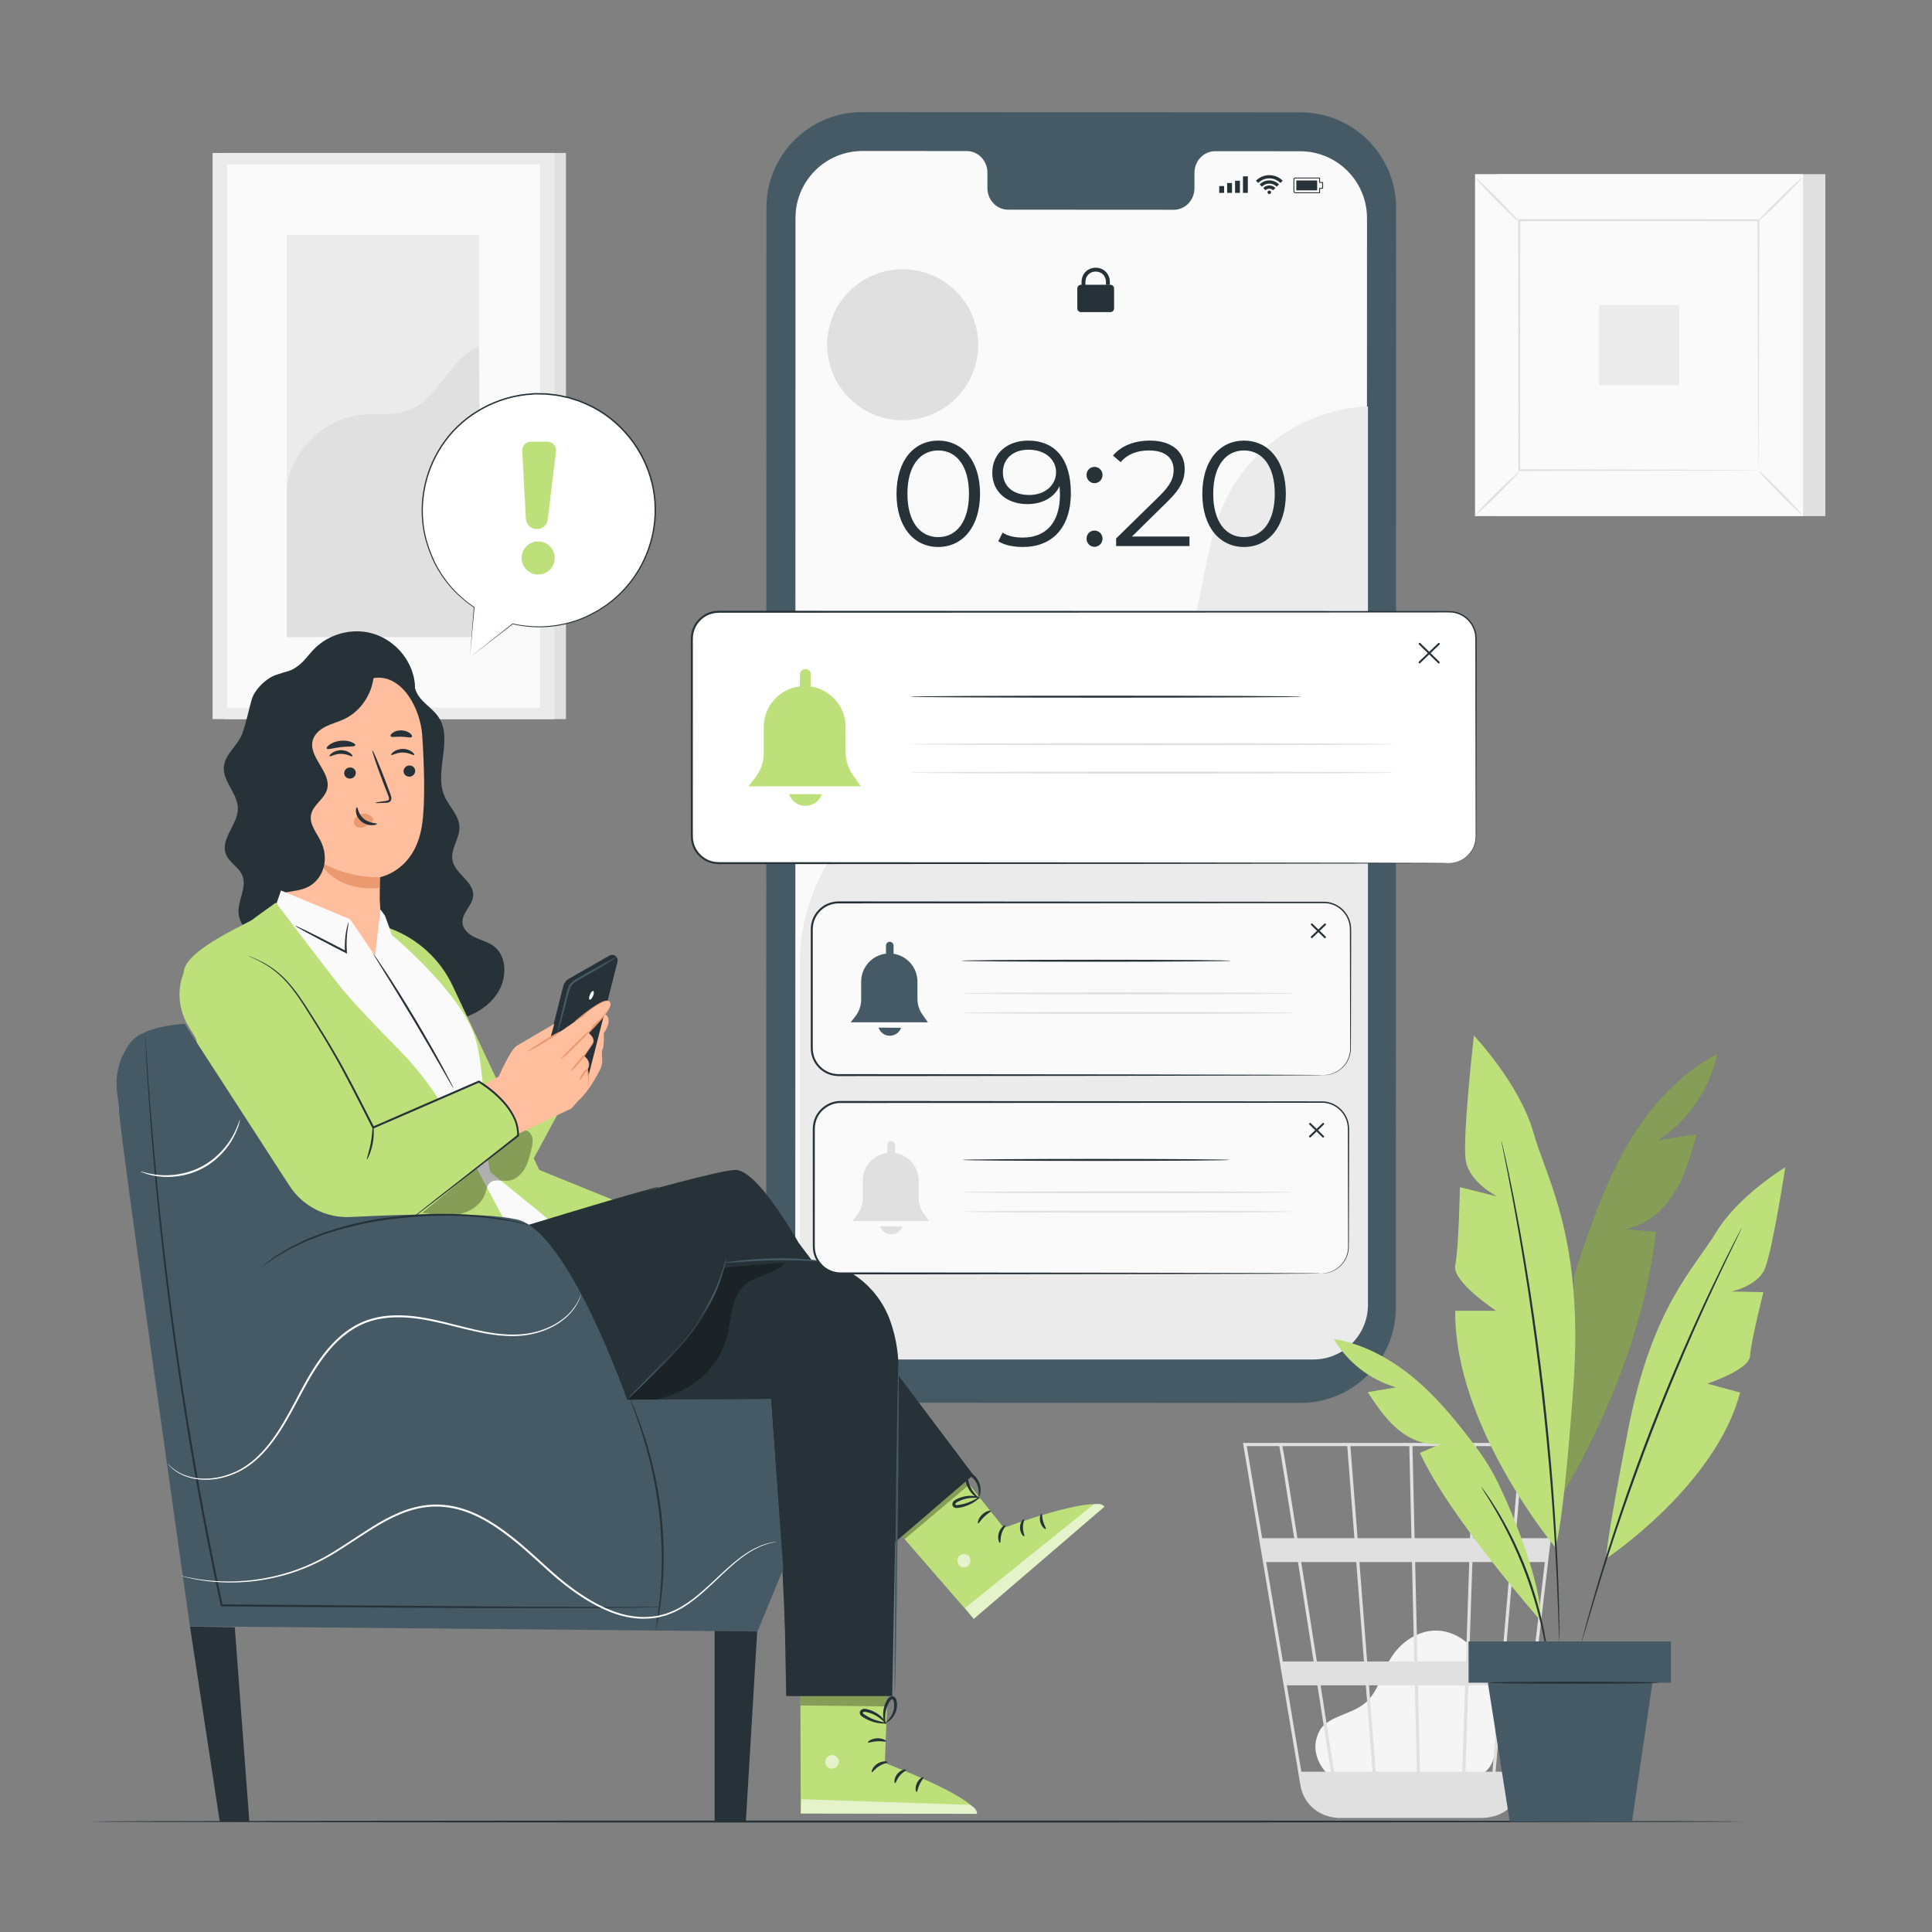 <svg xmlns="http://www.w3.org/2000/svg" xmlns:xlink="http://www.w3.org/1999/xlink" version="1.1" x="0px" y="0px" viewBox="0 0 500 500" style="enable-background:new 0 0 500 500;" xml:space="preserve">
<rect x="0" y="0" width="500" height="500" fill="#808080" stroke="none"/>
<g id="Background_Complete">
	<g>
		<g>
			<g>
				<g>
					<rect x="57.964" y="39.588" style="fill:#E0E0E0;" width="88.515" height="146.517"/>
				</g>
			</g>
		</g>
		<g>
			<g>
				<g>
					<rect x="55.02" y="39.588" style="fill:#EBEBEB;" width="88.515" height="146.517"/>
				</g>
			</g>
		</g>
		<g>
			<g>
				<g>
					<rect x="58.789" y="42.559" style="fill:#FAFAFA;" width="80.977" height="140.575"/>
				</g>
			</g>
		</g>
		<g>
			<g>
				<g>
					<g>
						<rect x="74.205" y="60.825" style="fill:#EBEBEB;" width="49.794" height="104.042"/>
					</g>
				</g>
			</g>
			<g>
				<g>
					<g>
						<path style="fill:#E0E0E0;" d="M74.205,128.05c-0.115-9.719,8.623-19.207,18.248-20.564c4.589-0.647,9.465,0.264,13.754-1.495        c7.654-3.139,10.09-13.308,17.793-16.324l0.351,75.2H74.205V128.05z"/>
					</g>
				</g>
			</g>
		</g>
	</g>
	<g>
		<g>
			<g>
				<g>
					<g>
						<g>
							<g>
								<g>
									<g>
										<g>
											<rect x="387.516" y="45.077" style="fill:#E0E0E0;" width="84.89" height="88.49"/>
										</g>
									</g>
								</g>
							</g>
						</g>
					</g>
				</g>
			</g>
		</g>
		<g>
			<g>
				<g>
					<g>
						<g>
							<g>
								<g>
									<g>
										<g>
											<rect x="381.768" y="45.077" style="fill:#FAFAFA;" width="84.889" height="88.49"/>
										</g>
									</g>
								</g>
							</g>
						</g>
					</g>
				</g>
			</g>
			<g>
				<g>
					<g>
						<g>
							<g>
								<g>
									<g>
										<g>
											<path style="fill:#E0E0E0;" d="M466.683,133.594h-84.942V45.051h84.942V133.594z M381.794,133.541h84.837V45.104h-84.837             V133.541z"/>
										</g>
									</g>
								</g>
							</g>
						</g>
					</g>
				</g>
			</g>
		</g>
		<g>
			<g>
				<g>
					<g>
						<g>
							<g>
								<g>
									<g>
										<g>
											<rect x="393.179" y="56.973" style="fill:#FAFAFA;" width="62.066" height="64.699"/>
										</g>
									</g>
								</g>
							</g>
						</g>
					</g>
				</g>
			</g>
		</g>
		<g>
			<g>
				<g>
					<g>
						<g>
							<g>
								<g>
									<g>
										<g>
											<g>
												<path style="fill:#E0E0E0;" d="M393.179,122.102c0.049,0.058-0.541,0.735-1.532,1.781c-0.991,1.046-2.384,2.462-3.945,4              c-1.562,1.539-2.997,2.909-4.055,3.881c-1.059,0.972-1.74,1.548-1.794,1.494c-0.053-0.054,0.532-0.727,1.523-1.773              c0.991-1.046,2.388-2.465,3.954-4.007c1.566-1.542,3.004-2.916,4.062-3.888              C392.452,122.616,393.13,122.044,393.179,122.102z"/>
											</g>
										</g>
									</g>
								</g>
							</g>
						</g>
					</g>
				</g>
			</g>
		</g>
		<g>
			<g>
				<g>
					<g>
						<g>
							<g>
								<g>
									<g>
										<g>
											<g>
												<path style="fill:#E0E0E0;" d="M455.245,121.943c0.058-0.049,0.735,0.54,1.781,1.531c1.046,0.991,2.462,2.384,4,3.945              c1.538,1.562,2.909,2.997,3.881,4.055c0.973,1.059,1.548,1.74,1.494,1.794c-0.054,0.053-0.727-0.532-1.773-1.523              c-1.046-0.991-2.465-2.388-4.008-3.954c-1.542-1.566-2.915-3.004-3.888-4.062              C455.76,122.671,455.188,121.992,455.245,121.943z"/>
											</g>
										</g>
									</g>
								</g>
							</g>
						</g>
					</g>
				</g>
			</g>
		</g>
		<g>
			<g>
				<g>
					<g>
						<g>
							<g>
								<g>
									<g>
										<g>
											<g>
												<path style="fill:#E0E0E0;" d="M455.076,57.146c-0.049-0.058,0.54-0.735,1.532-1.781c0.991-1.046,2.384-2.462,3.945-4              c1.561-1.539,2.996-2.909,4.055-3.882c1.058-0.972,1.74-1.548,1.794-1.494c0.053,0.054-0.532,0.727-1.523,1.773              c-0.991,1.046-2.388,2.465-3.954,4.008c-1.566,1.542-3.004,2.915-4.062,3.888              C455.803,56.632,455.125,57.204,455.076,57.146z"/>
											</g>
										</g>
									</g>
								</g>
							</g>
						</g>
					</g>
				</g>
			</g>
		</g>
		<g>
			<g>
				<g>
					<g>
						<g>
							<g>
								<g>
									<g>
										<g>
											<g>
												<path style="fill:#E0E0E0;" d="M393.009,57.305c-0.058,0.049-0.735-0.54-1.781-1.532c-1.046-0.991-2.462-2.384-4-3.945              c-1.539-1.562-2.909-2.996-3.881-4.055c-0.973-1.058-1.548-1.74-1.494-1.794c0.054-0.054,0.727,0.532,1.773,1.523              c1.046,0.991,2.465,2.388,4.008,3.954c1.543,1.566,2.916,3.004,3.888,4.063              C392.495,56.577,393.067,57.255,393.009,57.305z"/>
											</g>
										</g>
									</g>
								</g>
							</g>
						</g>
					</g>
				</g>
			</g>
		</g>
		<g>
			<g>
				<g>
					<g>
						<g>
							<g>
								<g>
									<g>
										<g>
											<g>
												<path style="fill:#E0E0E0;" d="M455.076,121.672c-0.004-0.004-0.009-0.11-0.013-0.314              c-0.003-0.221-0.008-0.518-0.014-0.903c-0.007-0.811-0.016-1.978-0.028-3.493c-0.014-3.065-0.036-7.524-0.063-13.186              c-0.029-11.332-0.071-27.474-0.122-46.803l0.239,0.239c-18.068,0.01-39.287,0.022-61.89,0.036h-0.006l0.275-0.275              c-0.014,23.747-0.028,45.963-0.039,64.699l-0.236-0.236c18.548,0.05,33.99,0.091,44.817,0.12              c5.409,0.026,9.665,0.047,12.589,0.062c1.444,0.012,2.556,0.021,3.331,0.027c0.366,0.006,0.65,0.01,0.861,0.013              C454.97,121.663,455.071,121.668,455.076,121.672c0.005,0.005-0.088,0.009-0.273,0.014              c-0.205,0.003-0.48,0.007-0.835,0.013c-0.764,0.006-1.861,0.015-3.286,0.027c-2.912,0.014-7.149,0.035-12.535,0.062              c-10.863,0.029-26.358,0.071-44.967,0.121l-0.236,0.001l0-0.237c-0.011-18.736-0.025-40.952-0.039-64.699l0-0.275h0.275              h0.006c22.603,0.013,43.822,0.025,61.89,0.035h0.24l0,0.239c-0.051,19.392-0.092,35.588-0.122,46.956              c-0.027,5.639-0.048,10.08-0.063,13.132c-0.012,1.495-0.021,2.646-0.028,3.446c-0.006,0.374-0.01,0.663-0.013,0.877              C455.085,121.58,455.08,121.677,455.076,121.672z"/>
											</g>
										</g>
									</g>
								</g>
							</g>
						</g>
					</g>
				</g>
			</g>
		</g>
		<g>
			<g>
				<g>
					<g>
						<g>
							<g>
								<g>
									<g>
										<g>
											<rect x="413.857" y="78.967" style="fill:#EBEBEB;" width="20.711" height="20.711"/>
										</g>
									</g>
								</g>
							</g>
						</g>
					</g>
				</g>
			</g>
		</g>
	</g>
	<g>
		<g>
			<g>
				<g>
					<g>
						<g>
							<path style="fill:#F5F5F5;" d="M344.205,459.753c-1.764-1.513-5.701-6.307-2.665-11.884c1.113-2.044,3.476-3.055,5.615-3.956         c2.139-0.901,4.387-1.684,6.157-3.189c3.338-2.84,4.259-7.558,6.475-11.347c2.544-4.349,7.292-7.608,12.308-7.38         c5.745,0.261,10.536,4.953,12.707,10.303c2.172,5.349,2.248,11.289,2.293,17.067c0.025,3.194-0.117,6.796-2.462,8.953         c-2.162,1.989-5.418,2.013-8.348,1.924c-10.464-0.322-20.929-0.643-31.393-0.964"/>
						</g>
					</g>
				</g>
			</g>
		</g>
		<g>
			<g>
				<g>
					<g>
						<g>
							<g>
								<path style="fill:#E0E0E0;" d="M404.249,373.426h-82.56l14.872,88.678c0.65,3.873,3.452,6.858,7.049,7.895          c0.095,0.03,0.193,0.052,0.289,0.079c0.246,0.063,0.483,0.146,0.735,0.19c0.544,0.113,1.107,0.17,1.679,0.193          c0.004,0.028,0.009,0.057,0.013,0.085l0.403-0.064c0.001,0,0.002,0,0.003,0h36.795c0.692,0,1.368-0.071,2.022-0.202          c4.345-0.672,7.824-4.16,8.352-8.667l7.169-61.1l0.323-2.429h-0.038l2.839-24.198L404.249,373.426z M388.674,429.992h-8.472          l0.855-25.736h9.816L388.674,429.992z M391.695,404.256h8.111l-3.02,25.736h-7.29L391.695,404.256z M367.49,458.522          l-0.515-22.358h12.201l-0.743,22.358H367.49z M354.299,436.164h11.855l0.515,22.358h-10.633L354.299,436.164z           M355.215,458.522h-9.94c-0.945-6.036-2.174-13.882-3.504-22.358h11.706L355.215,458.522z M353.819,429.992l-2-25.736h13.6          l0.593,25.736H353.819z M366.832,429.992l-0.593-25.736h13.996l-0.855,25.736H366.832z M366.098,398.084l-0.549-23.834          h15.684l-0.792,23.834H366.098z M365.278,398.084H351.34l-1.852-23.834h15.241L365.278,398.084z M350.518,398.084h-14.747          c-0.522-3.292-1.017-6.408-1.464-9.211c-1.539-9.636-2.117-13.26-2.438-14.623h16.796L350.518,398.084z M350.998,404.256          l2,25.736h-12.196c-0.41-2.611-0.826-5.253-1.241-7.896c-0.956-6.075-1.913-12.149-2.813-17.84H350.998z M339.973,429.992          h-7.967l-4.317-25.736h8.229C337.176,412.209,338.57,421.061,339.973,429.992z M340.943,436.164          c1.214,7.737,2.409,15.365,3.504,22.358h-7.655l-3.75-22.358H340.943z M379.253,458.522l0.743-22.358h8.15l-1.91,22.358          H379.253z M381.261,398.084l0.792-23.834h11.383l-2.036,23.834H381.261z M331.089,374.25          c0.327,1.723,1.834,11.101,3.853,23.834h-8.287l-3.997-23.834H331.089z M393.439,458.522h-6.381l1.91-22.358h7.094          L393.439,458.522z M400.53,398.084h-8.308l2.036-23.834h9.068L400.53,398.084z"/>
							</g>
						</g>
					</g>
				</g>
			</g>
		</g>
	</g>
</g>
<g id="Background_Simple" style="display:none;">
	<g style="display:inline;">
		<path style="fill:#F5F5F5;" d="M441.967,92.998l-2.182-3.428c-18.391-28.899-50.89-45.864-84.712-43.001    c-4.348,0.368-8.67,1.05-12.927,2.056c-30.652,7.248-56.95,31.104-67.42,61.164c-6.158,17.678-7.552,37.911-19.65,52.097    c-15.745,18.462-43.12,19.615-67.214,19.377c-24.094-0.238-51.485,0.987-67.151,19.518c-9.811,11.606-12.661,27.874-11.525,43.114    c3.007,40.346,31.922,75.862,68.098,93.051c36.176,17.189,78.354,17.899,117.36,9.167    c54.643-12.232,106.184-43.724,136.554-91.316C461.568,207.205,468.145,143.108,441.967,92.998z"/>
	</g>
</g>
<g id="Floor_1_">
	<g>
		<g>
			<path style="fill:#263238;" d="M451.236,471.413c0,0.144-95.93,0.26-214.239,0.26c-118.35,0-214.259-0.117-214.259-0.26     s95.91-0.26,214.259-0.26C355.306,471.153,451.236,471.269,451.236,471.413z"/>
		</g>
	</g>
</g>
<g id="Device">
	<g>
		<g>
			<g>
				<g>
					<g>
						<g>
							<g>
								<g>
									<g>
										<g>
											<path style="fill:#455A64;" d="M336.511,363.083l-113.503-0.067c-13.651-0.007-24.713-11.078-24.71-24.729l0.056-284.554             c0.003-13.659,11.08-24.728,24.739-24.72l113.503,0.067c13.651,0.008,24.712,11.078,24.71,24.729l-0.056,284.555             C361.247,352.022,350.17,363.091,336.511,363.083z"/>
										</g>
									</g>
								</g>
							</g>
							<g>
								<g>
									<g>
										<g>
											<path style="fill:#FAFAFA;" d="M336.476,39.144l-22.006-0.013c-2.951-0.001-5.344,2.499-5.344,5.583l-0.002,3.992             c0,3.085-2.393,5.585-5.344,5.583l-42.895-0.025c-2.951-0.001-5.343-2.504-5.343-5.589l0.001-3.992             c0-3.085-2.392-5.588-5.343-5.589l-7.739-0.005l-19.261-0.011c-9.566-0.005-17.324,7.746-17.326,17.313l-0.054,277.746             c-0.002,9.562,7.745,17.314,17.305,17.32l113.276,0.066c9.565,0.006,17.323-7.746,17.326-17.312l0.054-277.747             C353.783,46.902,346.036,39.15,336.476,39.144z"/>
										</g>
									</g>
								</g>
							</g>
						</g>
					</g>
				</g>
			</g>
			<g>
				<g>
					<g>
						<g>
							<g>
								<rect x="315.539" y="48.152" style="fill:#263238;" width="1.257" height="1.764"/>
							</g>
						</g>
					</g>
					<g>
						<g>
							<g>
								<rect x="317.586" y="47.366" style="fill:#263238;" width="1.257" height="2.549"/>
							</g>
						</g>
					</g>
					<g>
						<g>
							<g>
								<rect x="319.633" y="46.777" style="fill:#263238;" width="1.257" height="3.139"/>
							</g>
						</g>
					</g>
					<g>
						<g>
							<g>
								<rect x="321.681" y="45.638" style="fill:#263238;" width="1.257" height="4.278"/>
							</g>
						</g>
					</g>
				</g>
				<g>
					<g>
						<g>
							<g>
								<path style="fill:#263238;" d="M341.509,50.004h-6.314c-0.249,0-0.453-0.203-0.453-0.453v-3.138          c0-0.25,0.201-0.453,0.448-0.453l6.318,0c0.031,0,0.061,0.012,0.082,0.034c0.022,0.022,0.033,0.051,0.033,0.082v1.034h0.676          c0.064,0,0.116,0.052,0.116,0.116v1.512c0,0.064-0.052,0.116-0.116,0.116h-0.676v1.035          C341.624,49.952,341.573,50.004,341.509,50.004z M341.393,46.191l-6.203,0.001c-0.122,0-0.217,0.097-0.217,0.221v3.138          c0,0.122,0.099,0.221,0.221,0.221h6.198v-1.035c0-0.064,0.051-0.116,0.116-0.116h0.676v-1.281h-0.676          c-0.064,0-0.116-0.052-0.116-0.116V46.191z"/>
							</g>
						</g>
					</g>
					<g>
						<g>
							<g>
								<polygon style="fill:#263238;" points="335.489,49.257 335.489,46.707 340.878,46.707 340.878,47.857 340.878,48.108           340.878,49.257         "/>
							</g>
						</g>
					</g>
				</g>
				<g>
					<g>
						<g>
							<g>
								<path style="fill:#263238;" d="M328.959,49.763c0-0.255-0.207-0.461-0.461-0.461c-0.255,0-0.462,0.207-0.462,0.461          c0,0.255,0.207,0.461,0.462,0.461C328.752,50.224,328.959,50.018,328.959,49.763z"/>
							</g>
						</g>
					</g>
					<g>
						<g>
							<g>
								<g>
									<path style="fill:#263238;" d="M326.924,48.65l0.589,0.589c0.252-0.252,0.601-0.409,0.985-0.409           c0.384,0,0.732,0.156,0.985,0.409l0.589-0.589c-0.403-0.403-0.96-0.653-1.574-0.653           C327.883,47.998,327.327,48.247,326.924,48.65z"/>
								</g>
							</g>
						</g>
						<g>
							<g>
								<g>
									<path style="fill:#263238;" d="M328.497,46.685c-0.976,0-1.861,0.397-2.501,1.038l0.589,0.589           c0.49-0.49,1.167-0.793,1.913-0.793s1.422,0.303,1.912,0.793l0.589-0.589C330.358,47.082,329.473,46.685,328.497,46.685z"/>
								</g>
							</g>
						</g>
						<g>
							<g>
								<g>
									<path style="fill:#263238;" d="M325.038,46.764l0.589,0.589c0.735-0.735,1.751-1.191,2.871-1.191           c1.12,0,2.135,0.455,2.871,1.191l0.589-0.589c-0.887-0.886-2.11-1.435-3.46-1.435           C327.148,45.329,325.924,45.878,325.038,46.764z"/>
								</g>
							</g>
						</g>
					</g>
				</g>
			</g>
			<g>
				<g>
					<path style="fill:#263238;" d="M287.378,80.771h-7.626c-0.522,0-0.946-0.424-0.946-0.946v-5.183       c0-0.522,0.423-0.946,0.946-0.946h7.626c0.522,0,0.946,0.424,0.946,0.946v5.183C288.324,80.348,287.9,80.771,287.378,80.771z"/>
				</g>
				<g>
					<path style="fill:#263238;" d="M280.906,74.161h-1v-1.181c0-2.108,1.573-3.698,3.659-3.698c2.086,0,3.658,1.59,3.658,3.698       v0.755h-1v-0.755c0-1.563-1.118-2.698-2.658-2.698c-1.541,0-2.659,1.135-2.659,2.698V74.161z"/>
				</g>
			</g>
			<g>
				<path style="fill:#EBEBEB;" d="M207.01,248.888c-0.019-17.91,10.424-35.452,26.178-43.972      c11.04-5.97,23.821-7.556,36.053-10.364c12.232-2.808,24.906-7.447,32.471-17.461c10.221-13.529,8.269-32.759,15.644-48.027      c6.667-13.803,21.348-23.36,36.668-23.87v232.501c0,7.809-6.33,14.139-14.139,14.139H221.149      c-7.809,0-14.139-6.33-14.139-14.139L207.01,248.888z"/>
			</g>
			<g>
				<path style="fill:#263238;" d="M232.019,127.792c0-8.622,4.524-13.765,10.788-13.765c6.264,0,10.827,5.143,10.827,13.765      c0,8.623-4.563,13.765-10.827,13.765C236.543,141.557,232.019,136.414,232.019,127.792z M250.772,127.792      c0-7.23-3.248-11.213-7.965-11.213c-4.717,0-7.965,3.982-7.965,11.213c0,7.23,3.248,11.213,7.965,11.213      C247.524,139.005,250.772,135.022,250.772,127.792z"/>
				<path style="fill:#263238;" d="M277.139,127.56c0,9.203-5.026,13.997-12.373,13.997c-2.437,0-4.718-0.425-6.419-1.469      l1.121-2.243c1.393,0.928,3.248,1.276,5.259,1.276c5.839,0,9.589-3.75,9.589-11.097c0-0.618-0.038-1.392-0.115-2.204      c-1.354,2.977-4.524,4.64-8.274,4.64c-5.375,0-9.126-3.17-9.126-8.12c0-5.066,3.983-8.313,9.241-8.313      C273.234,114.027,277.139,119.015,277.139,127.56z M273.311,122.185c0-2.977-2.475-5.8-7.153-5.8      c-3.905,0-6.611,2.281-6.611,5.877c0,3.557,2.629,5.838,6.805,5.838C270.489,128.101,273.311,125.549,273.311,122.185z"/>
				<path style="fill:#263238;" d="M281.196,122.92c0-1.199,0.929-2.088,2.05-2.088s2.088,0.889,2.088,2.088      c0,1.199-0.967,2.127-2.088,2.127S281.196,124.119,281.196,122.92z M281.196,139.392c0-1.199,0.929-2.088,2.05-2.088      s2.088,0.889,2.088,2.088c0,1.198-0.967,2.126-2.088,2.126S281.196,140.59,281.196,139.392z"/>
				<path style="fill:#263238;" d="M307.837,138.85v2.475h-18.985v-1.972l11.252-11.02c3.055-3.016,3.635-4.833,3.635-6.689      c0-3.132-2.204-5.065-6.342-5.065c-3.17,0-5.606,0.967-7.385,3.016l-1.972-1.702c2.088-2.475,5.451-3.866,9.589-3.866      c5.49,0,8.971,2.784,8.971,7.308c0,2.591-0.813,4.911-4.447,8.468l-9.202,9.048H307.837z"/>
				<path style="fill:#263238;" d="M311.159,127.792c0-8.622,4.523-13.765,10.788-13.765c6.264,0,10.826,5.143,10.826,13.765      c0,8.623-4.563,13.765-10.826,13.765C315.682,141.557,311.159,136.414,311.159,127.792z M329.912,127.792      c0-7.23-3.248-11.213-7.965-11.213c-4.718,0-7.966,3.982-7.966,11.213c0,7.23,3.248,11.213,7.966,11.213      C326.664,139.005,329.912,135.022,329.912,127.792z"/>
			</g>
			<g>
				
					<ellipse transform="matrix(0.21 -0.978 0.978 0.21 97.193 298.956)" style="fill:#E0E0E0;" cx="233.628" cy="89.323" rx="19.54" ry="19.54"/>
			</g>
		</g>
	</g>
</g>
<g id="Character">
	<g>
		<g>
			<g>
				<path style="fill:#263238;" d="M127.649,244.763c-1.409-1.012-3.151-1.422-4.72-2.163c-1.568-0.741-3.094-2.035-3.238-3.764      c-0.213-2.554,2.61-4.484,2.776-7.041c0.233-3.603-4.643-5.574-5.357-9.114c-0.593-2.939,1.905-5.713,1.797-8.709      c-0.107-2.987-2.696-5.231-3.881-7.975c-2.754-6.38,2.327-14.608-1.521-20.395c-1.034-1.556-2.589-2.676-3.907-3.999      c-1.318-1.324-2.465-3.049-2.308-4.911l-7.224-3.282c-2.419-3.696-7.905-3.84-12.032-2.263      c-4.127,1.576-7.749,4.415-12.038,5.475c-2.08,0.514-1.782-2.572-3.882-2.144c-2.761,0.563-6.157,3.794-6.943,6.473      c-0.844,2.874-1.431,6.051-2.451,8.867c-1.127,3.112-4.466,5.286-4.777,8.58c-0.364,3.846,3.611,6.978,3.617,10.841      c0.007,4.156-4.581,7.869-3.119,11.76c0.836,2.223,3.401,3.415,4.294,5.616c1.233,3.041-1.217,6.373-0.993,9.647      c0.221,3.232,2.936,5.664,5.51,7.631c9.848,7.526,20.726,13.801,32.448,17.829c5.07,1.742,10.411,3.072,15.75,2.587      c5.339-0.485,10.711-3.039,13.507-7.614C131.254,252.937,131.225,247.332,127.649,244.763z"/>
			</g>
			<g>
				<g>
					<path style="fill:#263238;" d="M107.004,174.893c-1.31-5.219-5.586-9.583-10.776-10.999       c-5.191-1.416-11.091,0.172-14.869,4.002c-1.54,1.561-2.763,3.472-4.583,4.696c-2.055,1.383-2.355,0.977-4.66,1.884       c-2.305,0.907-6.525,7.328-6.454,9.804l-1.154,10.855c0.094,2.543,3.361,3.974,5.767,3.145       c2.407-0.829,4.003-3.079,5.276-5.283c1.272-2.204,2.465-4.586,4.547-6.05c3.452-2.428,8.131-1.593,12.265-0.747       c4.134,0.846,8.917,1.45,12.143-1.27C107.285,182.589,107.889,178.419,107.004,174.893z"/>
				</g>
				<g>
					<g>
						<g>
							<path style="fill:#FFBE9D;" d="M109.276,190.391c-0.461-7.067-5.163-15.728-12.204-14.967l-21.978,5.607         c-2.139,0.231-3.745,2.06-3.698,4.211l2.471,53.022c-0.052,0.012-0.1,0.022-0.152,0.033c0,0,8.941,18.951,23.474,14.382         c2.882-0.906,0.266-8.054,0.837-11.296l0.149,0.019c0.006-0.385,0.011-0.743,0.015-1.111         c0.479-3.742,0.087-7.281,0.087-7.281l0,0c0.041-4.281,0.036-6.037,0.039-5.997c0,0,9.026-1.519,10.871-13.304         C110.104,207.848,109.788,198.242,109.276,190.391z"/>
						</g>
					</g>
					<g>
						<g>
							<g>
								<g>
									<g>
										<g>
											<g>
												<g>
													<g>
														<g>
															<g>
																<g>
																	<g>
																		<g>
																			<g>
																				<g>
																					<g>
																						<g>
																							<path style="fill:#263238;" d="M107.458,199.47c0.03,0.798-0.621,1.481-1.454,1.528                         c-0.831,0.046-1.531-0.561-1.561-1.359c-0.03-0.798,0.621-1.482,1.452-1.528                         C106.729,198.063,107.428,198.672,107.458,199.47z"/>
																						</g>
																					</g>
																				</g>
																			</g>
																		</g>
																	</g>
																</g>
															</g>
														</g>
														<g>
															<g>
																<g>
																	<g>
																		<g>
																			<g>
																				<g>
																					<g>
																						<g>
																							<g>
																								<path style="fill:#263238;" d="M107.203,195.393c-0.187,0.198-1.333-0.647-2.959-0.639                          c-1.624-0.015-2.815,0.824-2.992,0.625c-0.087-0.088,0.103-0.444,0.622-0.823                          c0.51-0.378,1.382-0.746,2.395-0.744c1.013,0.003,1.866,0.374,2.356,0.755                          C107.125,194.948,107.295,195.304,107.203,195.393z"/>
																							</g>
																						</g>
																					</g>
																				</g>
																			</g>
																		</g>
																	</g>
																</g>
															</g>
														</g>
													</g>
													<g>
														<g>
															<g>
																<g>
																	<g>
																		<g>
																			<g>
																				<g>
																					<g>
																						<g>
																							<path style="fill:#263238;" d="M92.09,199.975c0.03,0.798-0.621,1.481-1.453,1.528                         c-0.831,0.046-1.53-0.561-1.56-1.359c-0.03-0.798,0.621-1.482,1.452-1.529                         C91.36,198.569,92.06,199.178,92.09,199.975z"/>
																						</g>
																					</g>
																				</g>
																			</g>
																		</g>
																	</g>
																</g>
															</g>
														</g>
														<g>
															<g>
																<g>
																	<g>
																		<g>
																			<g>
																				<g>
																					<g>
																						<g>
																							<g>
																								<path style="fill:#263238;" d="M91.222,195.732c-0.187,0.197-1.335-0.647-2.96-0.639                          c-1.624-0.016-2.815,0.823-2.992,0.625c-0.087-0.088,0.102-0.444,0.622-0.823                          c0.511-0.378,1.382-0.746,2.395-0.744c1.013,0.004,1.865,0.375,2.356,0.755                          C91.143,195.287,91.314,195.643,91.222,195.732z"/>
																							</g>
																						</g>
																					</g>
																				</g>
																			</g>
																		</g>
																	</g>
																</g>
															</g>
														</g>
													</g>
													<g>
														<g>
															<g>
																<g>
																	<g>
																		<g>
																			<g>
																				<g>
																					<g>
																						<g>
																							<path style="fill:#263238;" d="M97.149,207.776c-0.008-0.092,1.002-0.269,2.64-0.482                         c0.415-0.044,0.808-0.127,0.877-0.411c0.097-0.3-0.077-0.747-0.28-1.23                         c-0.393-1.004-0.803-2.056-1.235-3.159c-1.715-4.497-2.957-8.196-2.776-8.263                         c0.182-0.068,1.72,3.523,3.434,8.02c0.413,1.109,0.808,2.166,1.183,3.178                         c0.158,0.471,0.43,1.006,0.219,1.629c-0.111,0.31-0.415,0.536-0.681,0.609                         c-0.266,0.082-0.5,0.087-0.705,0.099C98.178,207.859,97.156,207.868,97.149,207.776z"/>
																						</g>
																					</g>
																				</g>
																			</g>
																		</g>
																	</g>
																</g>
															</g>
														</g>
													</g>
													<g>
														<g>
															<g>
																<g>
																	<g>
																		<g>
																			<g>
																				<g>
																					<g>
																						<path style="fill:#EB996E;" d="M98.315,227.013c0,0-7.924,0.529-15.787-4.174c0,0,3.846,8.084,15.634,6.956                        L98.315,227.013z"/>
																					</g>
																				</g>
																			</g>
																		</g>
																	</g>
																</g>
															</g>
														</g>
													</g>
													<g>
														<g>
															<g>
																<g>
																	<g>
																		<g>
																			<g>
																				<g>
																					<g>
																						<path style="fill:#EB996E;" d="M96.471,211.696c-0.586-0.772-1.612-1.194-2.629-1.082                        c-0.705,0.077-1.418,0.419-1.845,0.995c-0.427,0.575-0.515,1.391-0.125,1.938                        c0.44,0.616,1.357,0.756,2.133,0.534c0.776-0.222,1.442-0.734,2.075-1.245                        c0.175-0.141,0.354-0.289,0.463-0.482c0.109-0.193,0.132-0.446-0.004-0.605"/>
																					</g>
																				</g>
																			</g>
																		</g>
																	</g>
																</g>
															</g>
														</g>
													</g>
													<g>
														<g>
															<g>
																<g>
																	<g>
																		<g>
																			<g>
																				<g>
																					<g>
																						<g>
																							<path style="fill:#263238;" d="M92.367,208.911c0.264-0.016,0.272,1.749,1.785,2.998                         c1.51,1.253,3.391,1.051,3.405,1.298c0.025,0.111-0.418,0.344-1.212,0.367                         c-0.779,0.028-1.917-0.219-2.843-0.983c-0.923-0.766-1.322-1.79-1.384-2.514                         C92.051,209.339,92.246,208.901,92.367,208.911z"/>
																						</g>
																					</g>
																				</g>
																			</g>
																		</g>
																	</g>
																</g>
															</g>
														</g>
													</g>
												</g>
											</g>
										</g>
										<g>
											<g>
												<g>
													<g>
														<g>
															<g>
																<g>
																	<g>
																		<g>
																			<path style="fill:#263238;" d="M91.947,192.883c-0.159,0.442-1.783,0.236-3.69,0.471                     c-1.912,0.196-3.449,0.758-3.703,0.362c-0.113-0.189,0.154-0.606,0.775-1.035                     c0.616-0.429,1.598-0.837,2.743-0.967c1.145-0.128,2.194,0.052,2.889,0.333                     C91.663,192.327,92.016,192.673,91.947,192.883z"/>
																		</g>
																	</g>
																</g>
															</g>
														</g>
													</g>
												</g>
											</g>
										</g>
										<g>
											<g>
												<g>
													<g>
														<g>
															<g>
																<g>
																	<g>
																		<g>
																			<path style="fill:#263238;" d="M106.595,190.689c-0.285,0.37-1.406-0.011-2.753-0.026                     c-1.346-0.062-2.487,0.254-2.75-0.132c-0.116-0.187,0.063-0.557,0.561-0.908c0.49-0.349,1.311-0.636,2.237-0.61                     c0.925,0.027,1.728,0.36,2.197,0.738C106.564,190.128,106.721,190.508,106.595,190.689z"/>
																		</g>
																	</g>
																</g>
															</g>
														</g>
													</g>
												</g>
											</g>
										</g>
									</g>
								</g>
							</g>
						</g>
					</g>
				</g>
				<g>
					<path style="fill:#263238;" d="M96.684,172.41l-0.999-1.278c-6.795,0.777-13.484,2.484-19.82,5.058       c-2.534,1.029-5.1,2.264-6.833,4.38c-2.385,2.913-2.765,6.929-3.036,10.684c-1.033,14.295-1.889,29.019,2.611,42.627       c1.082-1.741,3.2-2.523,5.212-2.911c2.012-0.388,4.124-0.519,5.947-1.454c2-1.025,3.463-2.982,4.023-5.158       c0.56-2.176,0.246-4.539-0.729-6.563c-1.092-2.266-3.042-4.452-2.565-6.922c0.498-2.585,3.469-4.067,4.165-6.606       c1.204-4.389-4.958-8.329-3.71-12.706c0.461-1.616,1.872-2.795,3.376-3.544c1.504-0.749,3.153-1.167,4.676-1.875       C94.085,183.782,97.332,177.976,96.684,172.41z"/>
				</g>
			</g>
		</g>
		<g>
			<g>
				<g>
					<path style="fill:#FFBE9D;" d="M156.156,262.228l-13.779,21.444c0,0,1.534,2.541,4.846,2.402       c3.312-0.139,7.875-8.42,8.419-10.097c0.544-1.678-0.196-3.289,0.301-4.403c0.497-1.114,0.296-4.182,0.296-4.182       C156.166,267.568,159.216,263.486,156.156,262.228z"/>
				</g>
				<g>
					<path style="fill:#263238;" d="M138.572,283.659l7.18-28.386c0.215-0.851,0.768-1.578,1.531-2.012l10.432-5.947       c0.634-0.361,1.438-0.188,1.866,0.403v0c0.249,0.344,0.332,0.78,0.228,1.191l-7.603,29.879L138.572,283.659z"/>
				</g>
				<g>
					<polygon style="fill:#bde07a;" points="134.95,305.661 151.622,274.872 145.345,266.738 121.884,284.544 128.029,301.464             "/>
				</g>
				<g>
					<g>
						<path style="fill:#EB996E;" d="M151.823,281.547c-0.049-0.023,0.225-0.426,0.32-1.268c0.11-0.83,0.049-2.088-0.349-3.555        l-0.02-0.073l0.038-0.066c0.261-0.452,0.387-1.026,0.193-1.58c-0.177-0.552-0.63-1.074-1.163-1.449l-0.183-0.129l0.124-0.186        c0.59-0.882,1.222-1.826,1.887-2.819c0.158-0.245,0.371-0.515,0.44-0.728c0.079-0.231,0.051-0.488-0.055-0.741        c-0.216-0.505-0.684-0.966-1.169-1.321l-0.234-0.172l0.188-0.215c0.513-0.585,1.081-1.163,1.655-1.752        c0.994-1.057,1.948-2.098,2.749-3.17c0.384-0.542,0.768-1.076,1.02-1.634c0.137-0.274,0.221-0.558,0.25-0.814        c0.023-0.262-0.103-0.407-0.254-0.437l-0.058-0.012l-0.001,0c-0.242-0.068-0.622,0.024-0.943,0.146        c-0.33,0.123-0.649,0.277-0.955,0.434c-0.612,0.322-1.178,0.668-1.704,1.005c-1.051,0.677-1.944,1.316-2.68,1.846        c-0.678,0.496-1.243,0.91-1.704,1.248c-0.396,0.288-0.613,0.437-0.629,0.417c-0.016-0.02,0.169-0.207,0.537-0.532        c0.367-0.325,0.915-0.789,1.628-1.355c0.714-0.564,1.59-1.237,2.635-1.947c0.524-0.354,1.09-0.718,1.715-1.062        c0.315-0.169,0.643-0.335,1-0.475c0.36-0.124,0.74-0.287,1.254-0.166l-0.059-0.012c0.481,0.033,0.754,0.565,0.699,0.922        c-0.032,0.363-0.139,0.695-0.283,0.997c-0.274,0.62-0.665,1.169-1.059,1.733c-0.815,1.106-1.777,2.161-2.778,3.226        c-0.575,0.591-1.146,1.17-1.651,1.741l-0.046-0.386c0.56,0.42,1.056,0.892,1.346,1.554c0.139,0.327,0.188,0.731,0.062,1.089        c-0.14,0.372-0.335,0.574-0.5,0.835c-0.684,0.992-1.333,1.934-1.94,2.815l-0.059-0.314c0.617,0.453,1.092,1.021,1.303,1.699        c0.223,0.677,0.04,1.39-0.272,1.884l0.018-0.139c0.369,1.54,0.372,2.824,0.199,3.683c-0.081,0.43-0.211,0.747-0.314,0.95        C151.905,281.459,151.838,281.556,151.823,281.547z"/>
					</g>
				</g>
				<g>
					<g>
						<path style="fill:#455A64;" d="M159.58,247.717c0.018,0.031-0.288,0.245-0.858,0.606c-0.57,0.36-1.403,0.868-2.439,1.485        c-1.077,0.633-2.307,1.355-3.651,2.144c-0.695,0.4-1.419,0.817-2.167,1.248c-0.751,0.424-1.555,0.833-2.179,1.427        c-0.626,0.583-0.881,1.427-1.097,2.254c-0.217,0.835-0.428,1.643-0.629,2.418c-0.403,1.505-0.772,2.882-1.095,4.088        c-0.319,1.162-0.586,2.1-0.782,2.745c-0.196,0.645-0.321,0.998-0.355,0.989c-0.035-0.009,0.023-0.378,0.159-1.039        c0.135-0.661,0.348-1.612,0.621-2.786c0.291-1.214,0.623-2.6,0.987-4.116c0.193-0.778,0.393-1.589,0.6-2.427        c0.21-0.829,0.485-1.803,1.227-2.499c0.716-0.677,1.543-1.08,2.297-1.502c0.753-0.421,1.48-0.829,2.179-1.22        c1.363-0.753,2.61-1.442,3.702-2.045c1.058-0.576,1.919-1.034,2.519-1.34C159.221,247.841,159.562,247.686,159.58,247.717z"/>
					</g>
				</g>
				<g>
					<path style="fill:#FFFFFF;" d="M152.668,257.424c-0.259,0.618-0.289,1.194-0.067,1.287c0.222,0.093,0.612-0.332,0.871-0.95       c0.259-0.618,0.289-1.194,0.067-1.287C153.317,256.381,152.927,256.806,152.668,257.424z"/>
				</g>
			</g>
			<g>
				<g>
					<path style="fill:#bde07a;" d="M100.749,240.209L100.749,240.209c7.238,2.613,13.142,7.992,16.416,14.956l22.384,47.612       l19.279,7.819l-16.975,4.892l-15.12-11.086L100.749,240.209z"/>
				</g>
				<g>
					<path style="fill:#FAFAFA;" d="M141.853,315.487l-8.122,6.261l-40.517-41.677L70.05,238.233l2.678-7.782l17.908,7.459       l6.413,9.477l1.43-12.028l1.15,1.629l1.869,5.068c0,0,17.585,14.63,21.379,26.229c3.167,9.682,2.176,29.685,4.104,35.121       L141.853,315.487z"/>
				</g>
				<g>
					<path style="fill:#bde07a;" d="M65.713,237.69c-0.271,0.814-17.321,7.663-18.135,13.633       c-0.814,5.97,12.252,52.128,12.252,52.128l20.712,18.297h53.188l-16.873-31.589c-3.637-6.809-8.231-13.062-13.653-18.556       c-4.993-5.059-11.036-11.318-14.146-15.055c-3.371-4.05-17.663-22.955-17.663-22.955L65.713,237.69z"/>
				</g>
				<g>
					<g>
						<path style="fill:#263238;" d="M76.384,239.579c0.033-0.064,1.182,0.458,3.014,1.352c1.831,0.895,4.345,2.163,7.106,3.592        c1.097,0.573,2.153,1.124,3.133,1.636l-0.36,0.237c-0.139-2.271,0.078-4.223,0.337-5.574c0.26-1.355,0.535-2.121,0.584-2.108        c0.063,0.015-0.108,0.806-0.28,2.156c-0.172,1.349-0.318,3.27-0.148,5.492l0.034,0.439l-0.394-0.202        c-0.984-0.504-2.043-1.048-3.145-1.613c-2.761-1.429-5.248-2.749-7.036-3.727C77.44,240.28,76.351,239.643,76.384,239.579z"/>
					</g>
				</g>
				<g>
					<g>
						<path style="fill:#263238;" d="M117.383,281.679c-0.032,0.017-0.333-0.465-0.851-1.352c-0.558-0.969-1.289-2.238-2.17-3.767        c-1.825-3.185-4.358-7.576-7.224-12.385c-2.869-4.81-5.528-9.127-7.462-12.246c-0.927-1.502-1.695-2.748-2.282-3.7        c-0.534-0.877-0.815-1.372-0.785-1.391s0.368,0.437,0.955,1.281c0.587,0.843,1.416,2.077,2.423,3.613        c2.015,3.071,4.726,7.362,7.599,12.177c2.869,4.815,5.355,9.24,7.098,12.473c0.872,1.616,1.564,2.932,2.026,3.85        C117.173,281.147,117.415,281.662,117.383,281.679z"/>
					</g>
				</g>
				<g style="opacity:0.3;">
					<g>
						<path d="M109.189,313.855c3.09,0.524,6.259,1.048,9.338,0.462c3.079-0.587,6.098-2.527,7.063-5.509        c0.302-0.933,0.433-1.999,1.154-2.664c1.189-1.099,3.084-0.424,4.697-0.571c1.8-0.164,3.344-1.453,4.282-2.998        c0.938-1.546,1.37-3.336,1.79-5.095c0.207-0.869,0.416-1.758,0.317-2.646c-0.099-0.887-0.569-1.787-1.383-2.154        c-1.218-0.549-2.592,0.25-3.676,1.031c-8.768,6.317-16.761,13.634-24.73,20.933" fill="#000000"/>
					</g>
				</g>
			</g>
			<g>
				<path style="fill:#FFBE9D;" d="M129.056,278.62c0,0,3.05-7,4.676-7.971c1.626-0.971,9.713-5.685,9.713-5.685l-1.042,3.848      l7.904-5.489c0.972-0.653,6.617-5.783,7.618-3.781c0.721,1.441-3.888,5.239-4.506,6.084c-1.544,2.113-1.031,1.918-1.031,1.918      s1.674,1.007,0.833,2.5c-0.841,1.493-2.257,3.323-2.257,3.323s2.2,0.784,0.916,3.643c0,0,0.585,1.538,0.223,3.671      c-0.363,2.133-4.218,6.188-4.218,6.188l-19.238,9.163l-7.758-13.168L129.056,278.62z"/>
			</g>
			<g>
				<path style="fill:#bde07a;" d="M84.253,265.462l12.336,26.339l27.36-11.886c0,0,11.355,6.625,9.782,13.864l-24.65,20.249      c-4.667,3.834-10.701,5.588-16.696,4.854h0c-6.438-0.788-12.204-4.368-15.766-9.789l-17.843-27.154L48.8,265.632      c-3.193-5.218-3.194-11.94,0.418-16.877c0.986-1.348,2.16-2.475,3.525-3.307C57.195,242.737,70.432,241.562,84.253,265.462z"/>
			</g>
			<g>
				<g>
					<path style="fill:#EB996E;" d="M144.935,266.983c0.071,0.115-1.728,1.353-4.018,2.766c-2.29,1.414-4.203,2.467-4.274,2.352       c-0.071-0.114,1.728-1.353,4.018-2.767C142.951,267.922,144.864,266.868,144.935,266.983z"/>
				</g>
			</g>
			<g>
				<g>
					<path style="fill:#EB996E;" d="M152.643,266.742c0.092,0.098-1.516,1.834-3.592,3.877c-2.076,2.044-3.837,3.624-3.934,3.53       c-0.096-0.094,1.511-1.829,3.592-3.877C150.79,268.225,152.551,266.644,152.643,266.742z"/>
				</g>
			</g>
			<g>
				<g>
					<path style="fill:#EB996E;" d="M151.613,272.676c0.102,0.087-0.652,1.141-1.685,2.354c-1.033,1.213-1.953,2.125-2.056,2.038       s0.652-1.141,1.685-2.354C150.59,273.501,151.511,272.589,151.613,272.676z"/>
				</g>
			</g>
			<g>
				<g>
					<path style="fill:#EB996E;" d="M151.965,276.676c0.103,0.09-0.322,0.739-0.863,1.516c-0.543,0.775-1.007,1.397-1.127,1.331       c-0.116-0.063,0.167-0.811,0.728-1.61C151.261,277.111,151.866,276.588,151.965,276.676z"/>
				</g>
			</g>
			<g>
				<g>
					<path style="fill:#263238;" d="M104.876,316.64c-0.004-0.005,0.038-0.046,0.125-0.121c0.105-0.088,0.232-0.195,0.392-0.328       c0.374-0.302,0.89-0.718,1.55-1.251c1.392-1.102,3.389-2.684,5.915-4.685c5.133-4.024,12.409-9.73,21.093-16.538l-0.088,0.171       c0.003-1.342-0.235-2.716-0.775-4.032c-0.567-1.301-1.343-2.543-2.271-3.709c-1.898-2.293-4.305-4.338-6.997-6.012l0.229,0.014       c-4.53,1.971-9.285,4.038-14.166,6.161c-4.523,1.963-8.938,3.879-13.193,5.726l-0.22,0.096l-0.109-0.214       c-3.632-7.143-6.979-13.867-10.383-19.706c-1.685-2.928-3.361-5.645-4.937-8.167c-1.579-2.522-3.019-4.871-4.489-6.891       c-2.875-4.105-6.105-6.613-8.523-7.903c-0.592-0.35-1.14-0.617-1.615-0.846c-0.469-0.242-0.878-0.42-1.21-0.559       c-0.311-0.137-0.558-0.246-0.748-0.331c-0.168-0.077-0.252-0.12-0.249-0.127c0,0,1.459,0.416,3.91,1.707       c1.22,0.648,2.673,1.554,4.176,2.854c1.517,1.283,3.038,2.986,4.527,5.011c1.498,2.022,2.96,4.366,4.554,6.877       c1.593,2.514,3.287,5.227,4.989,8.154c3.438,5.837,6.811,12.564,10.452,19.697l-0.329-0.118       c4.254-1.85,8.667-3.769,13.189-5.736c4.883-2.119,9.639-4.183,14.171-6.15l0.123-0.053l0.107,0.067       c2.758,1.722,5.176,3.788,7.119,6.144c0.947,1.197,1.745,2.48,2.33,3.834c0.558,1.371,0.807,2.817,0.795,4.232l-0.001,0.104       l-0.087,0.067c-8.731,6.747-16.048,12.402-21.208,16.39c-2.559,1.958-4.583,3.506-5.993,4.584       c-0.679,0.509-1.209,0.908-1.593,1.196c-0.169,0.122-0.304,0.22-0.414,0.3C104.93,316.614,104.88,316.645,104.876,316.64z"/>
				</g>
			</g>
			<g>
				<g>
					<path style="fill:#263238;" d="M94.927,300.083c-0.143-0.061,0.613-1.942,1.044-4.378c0.449-2.433,0.4-4.459,0.555-4.466       c0.131-0.018,0.418,2.05-0.043,4.559C96.037,298.309,95.043,300.146,94.927,300.083z"/>
				</g>
			</g>
		</g>
		<g>
			<g>
				<g>
					<g>
						<g>
							<g>
								<g>
									<path style="fill:#bde07a;" d="M245.463,377.454l14.328,17.95c0,0,23.057-8.536,26.029-5.476l-33.806,29.032           l-23.473-27.052L245.463,377.454z"/>
								</g>
							</g>
						</g>
					</g>
					<g style="opacity:0.6;">
						<g>
							<g>
								<g>
									<g>
										<path style="fill:#FFFFFF;" d="M248.08,402.917c-0.501,0.741-0.321,1.864,0.398,2.395            c0.719,0.531,1.864,0.358,2.378-0.374c0.513-0.732,0.339-2.088-0.435-2.534c-0.774-0.447-2.107-0.17-2.43,0.663"/>
									</g>
								</g>
							</g>
						</g>
					</g>
					<g style="opacity:0.6;">
						<g>
							<g>
								<g>
									<path style="fill:#FFFFFF;" d="M252.014,418.96l-2.259-2.819l33.258-26.781c0,0,2.067-0.638,2.808,0.569L252.014,418.96z"/>
								</g>
							</g>
						</g>
					</g>
					<g>
						<g>
							<g>
								<g>
									<g>
										<path style="fill:#263238;" d="M260.191,394.762c0.137,0.17-0.625,0.953-0.981,2.182            c-0.389,1.219-0.193,2.294-0.401,2.359c-0.18,0.099-0.781-1.1-0.323-2.579C258.93,395.24,260.097,394.58,260.191,394.762z            "/>
									</g>
								</g>
							</g>
						</g>
					</g>
					<g>
						<g>
							<g>
								<g>
									<g>
										<path style="fill:#263238;" d="M264.997,393.183c0.175,0.128-0.299,1.022-0.26,2.202c0.004,1.181,0.511,2.057,0.341,2.191            c-0.133,0.159-1.078-0.709-1.098-2.177C263.946,393.932,264.858,393.029,264.997,393.183z"/>
									</g>
								</g>
							</g>
						</g>
					</g>
					<g>
						<g>
							<g>
								<g>
									<g>
										<path style="fill:#263238;" d="M270.655,395.698c-0.12,0.164-1.058-0.464-1.41-1.731c-0.362-1.266,0.11-2.291,0.298-2.213            c0.21,0.056,0.125,0.971,0.43,2.008C270.255,394.804,270.805,395.541,270.655,395.698z"/>
									</g>
								</g>
							</g>
						</g>
					</g>
					<g>
						<g>
							<g>
								<g>
									<g>
										<path style="fill:#263238;" d="M256.472,391.033c0.06,0.21-0.893,0.633-1.772,1.497c-0.896,0.847-1.353,1.784-1.561,1.716            c-0.198-0.037-0.014-1.257,1.036-2.261C255.216,390.974,256.442,390.834,256.472,391.033z"/>
									</g>
								</g>
							</g>
						</g>
					</g>
				</g>
				<g style="opacity:0.3;">
					<g>
						<g>
							<g>
								<polygon points="248.296,381.013 250.854,384.208 234.109,398.326 231.687,395.548         " fill="#000000"/>
							</g>
						</g>
					</g>
				</g>
				<g>
					<g>
						<g>
							<g>
								<g>
									<path style="fill:#263238;" d="M253.515,387.465c0.061,0.067-0.504,0.729-1.701,1.446           c-0.596,0.356-1.353,0.711-2.238,0.977c-0.443,0.132-0.917,0.243-1.415,0.319c-0.242,0.034-0.513,0.091-0.853,0.041           c-0.331-0.015-0.811-0.364-0.83-0.813c-0.05-0.408,0.16-0.783,0.399-0.998c0.242-0.222,0.487-0.345,0.71-0.458           c0.455-0.232,0.915-0.41,1.363-0.543c0.898-0.261,1.742-0.34,2.441-0.316c1.408,0.053,2.205,0.44,2.176,0.52           c-0.028,0.119-0.854-0.07-2.167,0.016c-0.654,0.043-1.427,0.172-2.241,0.446c-0.406,0.139-0.82,0.315-1.229,0.535           c-0.439,0.214-0.746,0.473-0.701,0.711c0.019,0.09,0.035,0.117,0.2,0.158c0.16,0.03,0.387,0,0.626-0.032           c0.466-0.062,0.913-0.151,1.334-0.257c0.841-0.214,1.576-0.498,2.175-0.778           C252.765,387.876,253.441,387.373,253.515,387.465z"/>
								</g>
							</g>
						</g>
					</g>
				</g>
				<g>
					<g>
						<g>
							<g>
								<g>
									<path style="fill:#263238;" d="M253.503,387.887c-0.037,0.076-0.872-0.235-1.851-1.252           c-0.484-0.506-0.98-1.196-1.361-2.052c-0.188-0.429-0.345-0.898-0.451-1.398c-0.089-0.504-0.231-1.159,0.346-1.782           c0.324-0.3,0.826-0.277,1.113-0.135c0.308,0.133,0.499,0.31,0.707,0.471c0.401,0.341,0.726,0.735,0.98,1.139           c0.512,0.811,0.731,1.663,0.779,2.37c0.091,1.444-0.428,2.232-0.49,2.188c-0.126-0.036,0.176-0.848-0.042-2.124           c-0.107-0.629-0.356-1.367-0.831-2.051c-0.235-0.342-0.526-0.669-0.871-0.951c-0.361-0.314-0.745-0.488-0.848-0.336           c-0.17,0.142-0.224,0.658-0.116,1.063c0.087,0.452,0.215,0.881,0.369,1.278c0.313,0.793,0.723,1.457,1.123,1.971           C252.864,387.318,253.571,387.784,253.503,387.887z"/>
								</g>
							</g>
						</g>
					</g>
				</g>
			</g>
			<g>
				<g>
					<g>
						<g>
							<g>
								<g>
									<path style="fill:#bde07a;" d="M229.89,432.787L229,456.27c0,0,23.571,8.792,23.829,13.148l-45.595-0.09l-0.115-36.647           L229.89,432.787z"/>
								</g>
							</g>
						</g>
					</g>
					<g style="opacity:0.6;">
						<g>
							<g>
								<g>
									<g>
										<path style="fill:#FFFFFF;" d="M214.905,454.267c-0.883,0.24-1.494,1.23-1.292,2.122c0.203,0.892,1.205,1.523,2.092,1.299            c0.887-0.224,1.658-1.391,1.356-2.255c-0.302-0.864-1.519-1.54-2.326-1.11"/>
									</g>
								</g>
							</g>
						</g>
					</g>
					<g style="opacity:0.6;">
						<g>
							<g>
								<g>
									<path style="fill:#FFFFFF;" d="M207.233,469.328l0.133-3.694l43.667,1.468c0,0,2.028,0.887,1.796,2.317L207.233,469.328z"/>
								</g>
							</g>
						</g>
					</g>
					<g>
						<g>
							<g>
								<g>
									<g>
										<path style="fill:#263238;" d="M229.739,456.04c-0.008,0.223-1.121,0.322-2.218,1.035            c-1.116,0.685-1.682,1.648-1.887,1.56c-0.205-0.043,0.13-1.374,1.473-2.215            C228.442,455.568,229.788,455.836,229.739,456.04z"/>
									</g>
								</g>
							</g>
						</g>
					</g>
					<g>
						<g>
							<g>
								<g>
									<g>
										<path style="fill:#263238;" d="M234.518,458.027c0.051,0.216-0.915,0.593-1.673,1.533c-0.786,0.918-0.979,1.936-1.2,1.926            c-0.209,0.035-0.361-1.27,0.604-2.421C233.203,457.906,234.513,457.815,234.518,458.027z"/>
									</g>
								</g>
							</g>
						</g>
					</g>
					<g>
						<g>
							<g>
								<g>
									<g>
										<path style="fill:#263238;" d="M237.222,463.757c-0.202,0.047-0.51-1.066,0.064-2.284c0.565-1.223,1.616-1.702,1.71-1.516            c0.125,0.183-0.552,0.836-1.008,1.844C237.509,462.796,237.443,463.735,237.222,463.757z"/>
									</g>
								</g>
							</g>
						</g>
					</g>
					<g>
						<g>
							<g>
								<g>
									<g>
										<path style="fill:#263238;" d="M229.348,450.666c-0.094,0.203-1.115-0.107-2.373-0.024            c-1.26,0.057-2.24,0.478-2.356,0.287c-0.129-0.161,0.829-0.983,2.313-1.06            C228.415,449.78,229.458,450.491,229.348,450.666z"/>
									</g>
								</g>
							</g>
						</g>
					</g>
				</g>
				<g style="opacity:0.3;">
					<g>
						<g>
							<g>
								<polygon points="229.708,437.438 229.555,441.623 207.146,441.375 207.125,437.603         " fill="#000000"/>
							</g>
						</g>
					</g>
				</g>
				<g>
					<g>
						<g>
							<g>
								<g>
									<path style="fill:#263238;" d="M229.44,445.924c0.002,0.092-0.878,0.228-2.284-0.016c-0.7-0.122-1.523-0.353-2.388-0.738           c-0.431-0.193-0.873-0.425-1.31-0.699c-0.21-0.136-0.459-0.272-0.688-0.538c-0.246-0.233-0.385-0.823-0.1-1.185           c0.234-0.35,0.647-0.5,0.977-0.507c0.336-0.01,0.608,0.058,0.856,0.12c0.508,0.124,0.983,0.294,1.419,0.49           c0.87,0.398,1.577,0.901,2.103,1.386c1.056,0.982,1.415,1.814,1.339,1.857c-0.101,0.073-0.614-0.625-1.689-1.436           c-0.536-0.403-1.221-0.821-2.034-1.152c-0.408-0.163-0.847-0.304-1.31-0.407c-0.483-0.128-0.894-0.132-1.018,0.083           c-0.045,0.082-0.051,0.114,0.05,0.256c0.104,0.13,0.3,0.258,0.506,0.393c0.403,0.264,0.808,0.493,1.205,0.692           c0.794,0.396,1.555,0.667,2.206,0.85C228.585,445.741,229.444,445.804,229.44,445.924z"/>
								</g>
							</g>
						</g>
					</g>
				</g>
				<g>
					<g>
						<g>
							<g>
								<g>
									<path style="fill:#263238;" d="M229.15,446.243c-0.079,0.034-0.519-0.765-0.598-2.207           c-0.037-0.715,0.039-1.582,0.316-2.499c0.141-0.458,0.333-0.926,0.584-1.385c0.268-0.45,0.595-1.053,1.459-1.15           c0.451-0.016,0.825,0.337,0.952,0.639c0.15,0.309,0.18,0.573,0.233,0.837c0.083,0.533,0.072,1.055-0.002,1.538           c-0.145,0.97-0.544,1.777-0.98,2.357c-0.894,1.18-1.823,1.444-1.842,1.369c-0.074-0.112,0.703-0.54,1.387-1.674           c0.337-0.559,0.637-1.297,0.727-2.144c0.046-0.422,0.04-0.87-0.039-1.319c-0.07-0.485-0.251-0.876-0.433-0.827           c-0.227-0.004-0.613,0.36-0.8,0.746c-0.235,0.409-0.422,0.826-0.568,1.237c-0.287,0.824-0.414,1.612-0.447,2.278           C229.035,445.375,229.271,446.21,229.15,446.243z"/>
								</g>
							</g>
						</g>
					</g>
				</g>
			</g>
			<g>
				<g>
					<polygon style="fill:#263238;" points="206.768,321.748 251.891,381.713 230.785,399.842 209.056,371.43      "/>
				</g>
				<g>
					<path style="fill:#263238;" d="M111.233,324.615c0,0,72.593-22.114,79.243-21.836c6.65,0.277,19.271,24.288,19.271,24.288       l-20.38-0.737c-5.229,12.829-14.889,26.035-25.768,39.344l-41.673-1.939L111.233,324.615z"/>
				</g>
				<g>
					<g>
						<path style="fill:#263238;" d="M170.573,307.142c0.041,0.138-7.421,2.477-16.664,5.224        c-9.246,2.748-16.773,4.863-16.814,4.725c-0.041-0.138,7.419-2.477,16.665-5.225        C163.004,309.12,170.532,307.004,170.573,307.142z"/>
					</g>
				</g>
				<g>
					<path style="fill:#263238;" d="M187.442,325.943h20.382l0,0c10.171,0,19.234,6.418,22.611,16.012l0,0       c1.59,4.516,2.288,9.297,2.057,14.079l-1.587,82.915h-27.439l-0.492-26.498l-3.469-50.375l-23.752,1.004l-13.46-0.838       L187.442,325.943z"/>
				</g>
				<g>
					<g>
						<path style="fill:#455A64;" d="M188.047,325.53c0.035,0.009-0.103,0.631-0.384,1.752c-0.255,1.128-0.757,2.725-1.441,4.676        c-0.746,1.927-1.668,4.224-3.027,6.604c-1.328,2.393-2.991,4.916-4.963,7.384c-3.977,4.917-8.142,8.835-11.085,11.716        c-1.44,1.384-2.628,2.525-3.52,3.383c-0.836,0.794-1.31,1.222-1.335,1.197c-0.026-0.025,0.4-0.501,1.192-1.34        c0.789-0.842,1.957-2.034,3.404-3.501c2.877-2.948,6.993-6.902,10.937-11.779c3.938-4.887,6.568-9.969,8.053-13.795        c0.724-1.921,1.277-3.493,1.59-4.601C187.808,326.126,188.012,325.521,188.047,325.53z"/>
					</g>
				</g>
				<g>
					<g>
						<path style="fill:#455A64;" d="M212.975,326.502c-0.01,0.079-1.421-0.051-3.703-0.179c-2.282-0.132-5.438-0.225-8.924-0.151        c-3.488,0.067-6.641,0.274-8.924,0.429c-2.283,0.16-3.696,0.265-3.705,0.19c-0.004-0.036,0.344-0.108,0.978-0.207        c0.634-0.102,1.554-0.221,2.694-0.349c2.28-0.249,5.442-0.516,8.946-0.583c3.503-0.074,6.678,0.078,8.962,0.305        c1.143,0.108,2.064,0.229,2.698,0.333C212.632,326.393,212.98,326.467,212.975,326.502z"/>
					</g>
				</g>
				<g>
					<g>
						<path style="fill:#263238;" d="M203.349,423.801c-0.018,0-0.043-0.237-0.074-0.691c-0.028-0.506-0.065-1.165-0.111-1.984        c-0.08-1.784-0.19-4.262-0.326-7.297c-0.27-6.161-0.643-14.673-1.232-24.062c-0.593-9.392-1.291-17.884-1.795-24.03        c-0.246-3.028-0.447-5.5-0.592-7.28c-0.057-0.818-0.103-1.476-0.139-1.982c-0.026-0.453-0.031-0.693-0.013-0.694        c0.018-0.002,0.058,0.234,0.118,0.684c0.06,0.503,0.139,1.158,0.236,1.972c0.185,1.777,0.442,4.244,0.757,7.266        c0.599,6.14,1.355,14.631,1.949,24.031c0.589,9.396,0.904,17.915,1.08,24.081c0.067,3.038,0.121,5.518,0.161,7.304        c0.005,0.82,0.01,1.48,0.013,1.987C203.377,423.561,203.367,423.8,203.349,423.801z"/>
					</g>
				</g>
				<g>
					<g>
						<path style="fill:#455A64;" d="M232.534,352.839c0.144,0.002,0.047,19-0.217,42.429c-0.263,23.437-0.594,42.429-0.737,42.428        c-0.144-0.002-0.047-18.996,0.217-42.433C232.06,371.834,232.391,352.838,232.534,352.839z"/>
					</g>
				</g>
				<g>
					<g>
						<path style="fill:#263238;" d="M210.145,349.741c0.048,0.159-2.811,0.877-5.852,2.763c-3.06,1.858-4.995,4.081-5.115,3.966        c-0.049-0.041,0.371-0.651,1.2-1.51c0.826-0.859,2.087-1.943,3.643-2.9c1.558-0.954,3.095-1.587,4.235-1.934        C209.397,349.777,210.13,349.679,210.145,349.741z"/>
					</g>
				</g>
				<g style="opacity:0.3;">
					<g>
						<path d="M162.292,362.251c5.533,1.022,11.612-0.673,16.352-3.631c4.74-2.958,8.249-7.726,9.599-13.043        c0.606-2.389,0.791-4.864,1.393-7.253c0.603-2.389,1.702-4.779,3.711-6.275c2.323-1.729,8.038-2.831,9.741-5.144        c0-0.349-6.775,0.436-9.049,0.561c-2.475,0.136-6.626,0.764-6.542,0.472c0,0-1.657,5.81-2.393,7.073        C180.156,343.498,169.306,355.969,162.292,362.251" fill="#000000"/>
					</g>
				</g>
			</g>
			<g>
				<g>
					<polygon style="fill:#263238;" points="49.161,420.945 56.875,471.413 64.53,471.413 60.761,421.136      "/>
				</g>
				<g>
					<polygon style="fill:#263238;" points="184.949,421.136 184.949,471.413 193.03,471.413 196.038,420.945      "/>
				</g>
				<g>
					<g>
						<path style="fill:#455A64;" d="M47.793,264.965c0,0-10.808,0.429-14.119,4.964c-5.834,7.991-2.556,14.92-2.881,17.283        c-0.325,2.363,18.368,133.734,18.368,133.734h7.695l139.181,1.285l6.678-16.24l-3.212-43.914l-37.212,0.166        c0,0-15.238-43.741-28.561-46.665c-9.022-1.98-30.213-1.279-42.956-0.619c-6.363,0.329-12.416-2.756-15.877-8.105        L47.793,264.965z"/>
					</g>
					<g>
						<g>
							<path style="fill:#263238;" d="M171.146,415.784c0,0-0.766,0.099-2.246,0.17c-1.478,0.043-3.661,0.111-6.483,0.136         c-5.643,0.076-13.836,0.102-24.04,0.093c-20.407-0.016-48.854-0.177-81.016-0.456l-0.208-0.002l-0.042-0.202         c-0.578-2.754-1.172-5.581-1.775-8.455c-0.577-2.88-1.164-5.808-1.755-8.759c-6.987-35.621-11.083-68.257-13.285-91.925         c-1.107-11.837-1.77-21.435-2.19-28.069c-0.182-3.306-0.323-5.878-0.42-7.643c-0.041-0.862-0.072-1.523-0.094-1.988         c-0.018-0.448-0.014-0.678-0.014-0.678s0.032,0.228,0.067,0.675c0.034,0.465,0.082,1.125,0.145,1.985         c0.119,1.764,0.294,4.332,0.518,7.635c0.482,6.629,1.201,16.219,2.354,28.047c2.295,23.651,6.446,56.26,13.429,91.86         c0.59,2.949,1.176,5.876,1.753,8.754c0.602,2.873,1.194,5.699,1.771,8.451l-0.25-0.204         c32.152,0.249,60.592,0.47,81.012,0.628c10.19,0.027,18.378,0.049,24.037,0.064c2.808-0.02,4.985-0.035,6.481-0.045         c0.739-0.001,1.296-0.055,1.675-0.062C170.95,415.78,171.146,415.784,171.146,415.784z"/>
						</g>
					</g>
					<g>
						<g>
							<path style="fill:#263238;" d="M169.68,421.986c-0.018-0.004,0.003-0.219,0.057-0.625c0.068-0.46,0.156-1.048,0.263-1.773         c0.125-0.768,0.275-1.707,0.396-2.805c0.125-1.097,0.32-2.34,0.418-3.727c0.126-1.384,0.267-2.899,0.326-4.532         c0.11-1.63,0.115-3.376,0.139-5.212c-0.021-3.672-0.216-7.708-0.696-11.919c-0.505-4.209-1.248-8.183-2.059-11.765         c-0.84-3.576-1.748-6.761-2.61-9.403c-0.398-1.332-0.847-2.508-1.202-3.554c-0.352-1.048-0.691-1.936-0.97-2.662         c-0.254-0.688-0.46-1.245-0.621-1.681c-0.137-0.387-0.201-0.593-0.184-0.6c0.017-0.007,0.113,0.186,0.281,0.56         c0.185,0.427,0.421,0.973,0.713,1.647c0.309,0.716,0.677,1.596,1.055,2.637c0.382,1.039,0.856,2.209,1.279,3.539         c0.91,2.636,1.858,5.823,2.727,9.409c0.841,3.592,1.601,7.583,2.109,11.814c0.483,4.232,0.664,8.291,0.659,11.981         c-0.038,1.845-0.058,3.598-0.188,5.234c-0.077,1.639-0.241,3.159-0.39,4.546c-0.121,1.39-0.343,2.634-0.496,3.73         c-0.148,1.098-0.328,2.035-0.484,2.799c-0.147,0.719-0.267,1.302-0.36,1.758C169.753,421.781,169.698,421.99,169.68,421.986z         "/>
						</g>
					</g>
					<g>
						<g>
							<path style="fill:#263238;" d="M67.691,327.869c-0.011-0.014,0.183-0.177,0.563-0.474c0.425-0.324,0.983-0.75,1.68-1.282         c0.372-0.279,0.78-0.585,1.224-0.918c0.467-0.305,0.994-0.608,1.551-0.948c1.125-0.659,2.364-1.494,3.868-2.162         c0.741-0.36,1.515-0.736,2.32-1.127c0.804-0.399,1.694-0.69,2.586-1.06c0.904-0.339,1.818-0.753,2.8-1.061         c0.982-0.31,1.992-0.629,3.027-0.956c4.169-1.206,8.84-2.282,13.818-2.874c4.971-0.629,9.748-0.925,14.089-0.855         c2.172-0.038,4.231,0.138,6.159,0.208c1.922,0.178,3.717,0.302,5.342,0.533c3.256,0.422,5.862,0.962,7.642,1.402         c0.845,0.234,1.521,0.422,2.036,0.564c0.464,0.134,0.704,0.213,0.699,0.231c-0.005,0.017-0.255-0.028-0.727-0.129         c-0.519-0.118-1.202-0.274-2.054-0.468c-1.788-0.378-4.393-0.86-7.641-1.234c-1.621-0.206-3.411-0.309-5.325-0.467         c-1.921-0.051-3.972-0.21-6.134-0.159c-4.322-0.044-9.075,0.265-14.021,0.891c-4.953,0.589-9.598,1.645-13.749,2.818         c-1.031,0.318-2.037,0.628-3.015,0.929c-0.979,0.298-1.888,0.702-2.79,1.03c-0.89,0.358-1.778,0.639-2.581,1.025         c-0.805,0.378-1.579,0.742-2.319,1.09c-1.506,0.643-2.747,1.45-3.881,2.081c-0.561,0.326-1.092,0.615-1.565,0.906         c-0.45,0.317-0.865,0.609-1.243,0.876c-0.719,0.497-1.295,0.896-1.732,1.199C67.918,327.748,67.702,327.883,67.691,327.869z"/>
						</g>
					</g>
				</g>
				<g>
					<g>
						<path style="fill:#FFFFFF;" d="M150.406,334.979c0.009,0.003-0.024,0.114-0.095,0.329c-0.075,0.213-0.174,0.537-0.338,0.948        c-0.365,0.803-0.952,1.991-2.053,3.276c-1.094,1.282-2.696,2.64-4.81,3.777c-1.066,0.55-2.248,1.053-3.544,1.467        c-1.302,0.392-2.711,0.699-4.213,0.862c-3.006,0.322-6.331,0.078-9.806-0.555c-3.482-0.624-7.12-1.628-10.963-2.552        c-3.837-0.902-7.94-1.711-12.222-1.615c-2.135,0.037-4.303,0.339-6.405,0.983c-2.104,0.635-4.105,1.683-5.932,3.007        c-3.675,2.666-6.405,6.277-8.686,9.892c-2.285,3.636-4.097,7.384-6.027,10.852c-1.914,3.472-3.931,6.696-6.258,9.377        c-2.302,2.688-4.941,4.814-7.695,6.078c-2.749,1.255-5.481,1.833-7.878,1.857c-2.403,0.032-4.459-0.45-6.003-1.123        c-0.789-0.31-1.413-0.732-1.97-1.064c-0.515-0.394-0.952-0.729-1.278-1.027c-0.289-0.305-0.518-0.547-0.693-0.731        c-0.153-0.167-0.229-0.254-0.222-0.26c0.007-0.006,0.095,0.07,0.261,0.224c0.183,0.174,0.422,0.402,0.724,0.69        c0.334,0.283,0.778,0.6,1.294,0.976c0.559,0.313,1.181,0.715,1.963,1.006c1.531,0.633,3.556,1.077,5.918,1.018        c2.356-0.05,5.038-0.645,7.727-1.899c2.691-1.261,5.262-3.357,7.525-6.027c2.283-2.658,4.27-5.86,6.165-9.326        c1.911-3.459,3.716-7.219,6.014-10.891c2.295-3.647,5.054-7.313,8.813-10.042c1.868-1.355,3.925-2.431,6.085-3.081        c2.157-0.659,4.374-0.964,6.547-0.998c4.357-0.09,8.494,0.741,12.345,1.659c3.853,0.94,7.476,1.957,10.929,2.594        c3.446,0.647,6.73,0.907,9.691,0.613c1.478-0.148,2.868-0.438,4.154-0.812c1.28-0.395,2.45-0.879,3.506-1.408        c2.094-1.096,3.69-2.408,4.792-3.651C149.963,336.862,150.311,334.921,150.406,334.979z"/>
					</g>
				</g>
				<g>
					<g>
						<path style="fill:#FFFFFF;" d="M201.27,398.949c0,0-0.148,0.045-0.439,0.106c-0.314,0.063-0.742,0.149-1.291,0.259        c-0.573,0.089-1.233,0.387-2.04,0.632c-0.41,0.108-0.802,0.354-1.248,0.545c-0.436,0.215-0.922,0.401-1.381,0.705        c-1.93,1.051-4.064,2.712-6.372,4.816c-2.32,2.093-4.799,4.666-7.842,7.197c-1.529,1.25-3.2,2.507-5.138,3.492        c-0.939,0.55-1.996,0.907-3.045,1.322c-0.546,0.146-1.097,0.294-1.653,0.443c-0.552,0.168-1.139,0.193-1.715,0.297        c-2.323,0.301-4.776,0.17-7.209-0.367c-2.44-0.524-4.836-1.486-7.172-2.667c-4.674-2.389-9.073-5.755-13.275-9.572        c-4.195-3.805-8.486-7.84-13.491-11.134c-2.5-1.637-5.132-3.026-7.89-3.934c-2.751-0.917-5.621-1.328-8.42-1.167        c-2.801,0.162-5.497,0.892-7.998,1.917c-2.507,1.026-4.834,2.331-7.047,3.689c-4.421,2.732-8.443,5.652-12.534,7.88        c-4.104,2.197-8.197,3.725-12.042,4.646c-7.706,1.898-14.222,1.651-18.582,1.12c-4.382-0.584-6.711-1.358-6.711-1.358        s0.153,0.018,0.444,0.077c0.313,0.067,0.741,0.159,1.29,0.277c1.133,0.241,2.816,0.549,5.001,0.803        c4.35,0.467,10.83,0.654,18.469-1.276c3.813-0.936,7.865-2.473,11.924-4.667c4.049-2.226,8.053-5.152,12.489-7.91        c2.222-1.371,4.567-2.693,7.11-3.74c2.536-1.046,5.289-1.797,8.157-1.966c2.866-0.169,5.807,0.251,8.612,1.184        c2.813,0.924,5.485,2.335,8.011,3.99c5.058,3.33,9.361,7.385,13.55,11.192c4.176,3.804,8.539,7.151,13.15,9.522        c2.304,1.172,4.662,2.127,7.054,2.648c2.386,0.534,4.783,0.67,7.054,0.385c0.563-0.1,1.137-0.12,1.677-0.283        c0.544-0.143,1.084-0.285,1.618-0.426c1.028-0.403,2.063-0.745,2.989-1.281c1.907-0.956,3.566-2.189,5.09-3.42        c3.035-2.493,5.533-5.048,7.88-7.128c2.334-2.091,4.505-3.743,6.468-4.776c0.467-0.299,0.962-0.481,1.405-0.69        c0.454-0.186,0.852-0.425,1.269-0.527c0.82-0.233,1.49-0.516,2.07-0.589c0.556-0.089,0.99-0.159,1.307-0.21        C201.118,398.959,201.27,398.949,201.27,398.949z"/>
					</g>
				</g>
				<g>
					<g>
						<path style="fill:#FFFFFF;" d="M62.101,289.72c0.029,0.007-0.045,0.462-0.272,1.264c-0.225,0.802-0.644,1.941-1.336,3.266        c-1.354,2.637-4.064,6.018-8.155,8.159c-4.096,2.135-8.419,2.428-11.357,2.032c-1.483-0.188-2.657-0.495-3.444-0.769        c-0.788-0.271-1.203-0.471-1.193-0.499c0.031-0.107,1.745,0.623,4.675,0.902c2.896,0.295,7.097-0.053,11.077-2.128        c3.975-2.081,6.661-5.329,8.073-7.875C61.615,291.509,61.995,289.685,62.101,289.72z"/>
					</g>
				</g>
			</g>
		</g>
	</g>
</g>
<g id="Notifications">
	<g>
		<g>
			<g>
				<path style="fill:#FFFFFF;" d="M375.043,223.38H185.991c-3.834,0-6.943-3.108-6.943-6.943v-51.175      c0-3.834,3.108-6.943,6.943-6.943h189.052c3.834,0,6.943,3.108,6.943,6.943v51.175      C381.986,220.272,378.878,223.38,375.043,223.38z"/>
			</g>
			<g>
				<g>
					<path style="fill:#263238;" d="M375.043,223.38c-0.002-0.031,0.463,0.011,1.339-0.159c0.857-0.181,2.184-0.613,3.439-1.827       c0.615-0.604,1.215-1.395,1.6-2.393c0.41-0.996,0.537-2.163,0.487-3.442c-0.007-2.554-0.015-5.498-0.024-8.812       c-0.012-6.633-0.027-14.744-0.044-24.16c-0.006-4.709-0.013-9.745-0.02-15.085c-0.044-1.334,0.129-2.708-0.243-3.996       c-0.336-1.296-1.099-2.492-2.141-3.387c-1.044-0.896-2.38-1.467-3.786-1.59c-1.413-0.06-2.901-0.014-4.375-0.026       c-47.426,0.02-112.926,0.047-185.271,0.076c-1.091,0.005-2.172,0.275-3.134,0.776c-0.96,0.507-1.781,1.26-2.401,2.145       c-0.606,0.897-0.987,1.938-1.115,3.008c-0.091,1.059-0.025,2.222-0.046,3.325c0,4.467-0.001,8.904-0.001,13.309       c-0.001,8.81-0.003,17.491-0.004,26.021c-0.001,2.132-0.001,4.256-0.001,6.369c0.006,1.052-0.013,2.12,0.012,3.153       c0.037,1.013,0.305,2.012,0.776,2.904c0.955,1.776,2.728,3.094,4.704,3.427c0.972,0.174,2.018,0.094,3.05,0.114       c1.031,0,2.059,0.001,3.085,0.001c8.206,0.003,16.239,0.006,24.077,0.009c31.35,0.021,59.581,0.04,83.293,0.056       c23.703,0.035,42.886,0.063,56.154,0.083c6.623,0.021,11.767,0.038,15.267,0.049c1.739,0.011,3.067,0.02,3.97,0.026       C374.585,223.362,375.043,223.38,375.043,223.38s-0.458,0.018-1.353,0.027c-0.904,0.006-2.232,0.015-3.97,0.026       c-3.499,0.011-8.644,0.028-15.267,0.049c-13.267,0.02-32.45,0.048-56.154,0.083c-23.712,0.016-51.943,0.035-83.293,0.056       c-7.838,0.003-15.871,0.006-24.077,0.009c-1.026,0-2.054,0.001-3.085,0.001c-1.026-0.021-2.063,0.067-3.139-0.12       c-2.126-0.359-4.033-1.773-5.06-3.682c-0.508-0.959-0.797-2.035-0.837-3.123c-0.027-1.07-0.008-2.111-0.014-3.171       c-0.001-2.113-0.001-4.236-0.001-6.369c-0.001-8.53-0.003-17.211-0.004-26.021c0-4.405-0.001-8.842-0.001-13.309       c0.022-1.129-0.049-2.208,0.049-3.383c0.137-1.154,0.549-2.277,1.202-3.243c0.666-0.955,1.552-1.765,2.587-2.312       c1.037-0.541,2.206-0.832,3.378-0.836c72.345,0.03,137.845,0.057,185.271,0.076c1.489,0.016,2.931-0.029,4.407,0.037       c1.48,0.132,2.887,0.737,3.982,1.682c1.093,0.943,1.892,2.202,2.243,3.565c0.199,0.675,0.244,1.386,0.247,2.067       c-0.001,0.677-0.002,1.349-0.002,2.017c-0.007,5.34-0.014,10.375-0.02,15.085c-0.017,9.416-0.032,17.527-0.044,24.16       c-0.009,3.314-0.017,6.258-0.024,8.812c0.044,1.269-0.095,2.488-0.521,3.491c-0.401,1.014-1.018,1.813-1.648,2.42       c-1.286,1.219-2.635,1.639-3.501,1.803c-0.444,0.071-0.781,0.107-1.009,0.103C375.158,223.383,375.043,223.38,375.043,223.38z"/>
				</g>
			</g>
		</g>
		<g>
			<g>
				<path style="fill:#263238;" d="M367.375,171.674c-0.065,0-0.132-0.026-0.181-0.077c-0.096-0.1-0.092-0.258,0.008-0.354      l5.001-4.79c0.101-0.094,0.258-0.093,0.353,0.008c0.096,0.1,0.092,0.258-0.008,0.354l-5.001,4.789      C367.499,171.651,367.437,171.674,367.375,171.674z"/>
			</g>
			<g>
				<path style="fill:#263238;" d="M372.35,171.694c-0.063,0-0.126-0.023-0.175-0.071l-4.95-4.831      c-0.099-0.096-0.101-0.254-0.004-0.354c0.096-0.097,0.254-0.102,0.354-0.004l4.95,4.83c0.099,0.096,0.101,0.254,0.004,0.354      C372.48,171.669,372.416,171.694,372.35,171.694z"/>
			</g>
		</g>
		<g>
			<g>
				<path style="fill:#bde07a;" d="M222.782,203.49l-2.041-2.89c-1.23-1.742-1.891-3.822-1.892-5.955l-0.002-6.494      c-0.002-5.304-3.9-9.697-8.987-10.472l-0.001-3.099c0-0.788-0.639-1.426-1.427-1.426l0,0c-0.788,0-1.426,0.639-1.426,1.427      l0.001,3.052c-5.268,0.616-9.355,5.093-9.354,10.526l0.002,6.728c0.001,2.313-0.775,4.559-2.202,6.379l-1.753,2.235      L222.782,203.49z"/>
			</g>
			<g>
				<path style="fill:#bde07a;" d="M206.711,208.213c1.566,0.656,3.499,0.324,4.756-0.818c0.55-0.499,0.958-1.142,1.201-1.842      l-8.471-0.06C204.613,206.692,205.536,207.721,206.711,208.213z"/>
			</g>
		</g>
		<g>
			<g>
				<path style="fill:#263238;" d="M336.952,180.3c0,0.144-22.733,0.26-50.769,0.26c-28.046,0-50.774-0.117-50.774-0.26      s22.728-0.26,50.774-0.26C314.219,180.039,336.952,180.156,336.952,180.3z"/>
			</g>
		</g>
		<g>
			<g>
				<path style="fill:#E0E0E0;" d="M360.88,192.588c0,0.144-28.09,0.26-62.733,0.26c-34.655,0-62.738-0.117-62.738-0.26      c0-0.144,28.084-0.26,62.738-0.26C332.79,192.328,360.88,192.444,360.88,192.588z"/>
			</g>
		</g>
		<g>
			<g>
				<path style="fill:#E0E0E0;" d="M360.88,199.947c0,0.144-28.09,0.26-62.733,0.26c-34.655,0-62.738-0.117-62.738-0.26      c0-0.144,28.084-0.26,62.738-0.26C332.79,199.687,360.88,199.804,360.88,199.947z"/>
			</g>
		</g>
	</g>
	<g>
		<g>
			<g>
				<path style="fill:#FAFAFA;" d="M342.576,278.238H217.028c-3.834,0-6.943-3.108-6.943-6.943v-30.816      c0-3.834,3.108-6.943,6.943-6.943h125.547c3.834,0,6.943,3.108,6.943,6.943v30.816      C349.518,275.13,346.41,278.238,342.576,278.238z"/>
			</g>
			<g>
				<g>
					<path style="fill:#263238;" d="M342.576,278.238c-0.001-0.018,0.313-0.013,0.913-0.094c0.595-0.081,1.5-0.277,2.517-0.879       c1.002-0.592,2.157-1.605,2.845-3.193c0.343-0.785,0.564-1.7,0.573-2.688c-0.002-0.999-0.005-2.063-0.007-3.189       c-0.012-4.512-0.027-10.027-0.044-16.428c-0.006-3.202-0.013-6.626-0.02-10.257c0.001-0.914,0.018-1.818-0.221-2.701       c-0.224-0.882-0.635-1.728-1.207-2.466c-1.132-1.488-2.959-2.5-4.925-2.602c-32.249,0.014-76.78,0.033-125.963,0.055       c-1.478,0.017-2.958,0.488-4.109,1.414c-1.158,0.904-2.019,2.189-2.366,3.611c-0.189,0.716-0.232,1.423-0.216,2.19l0,2.266       c0,1.508,0,3.012-0.001,4.509c-0.001,5.99-0.003,11.893-0.004,17.693c0,1.45-0.001,2.894-0.001,4.331       c0.006,0.714-0.018,1.449,0.032,2.125c0.075,0.685,0.243,1.357,0.506,1.991c0.55,1.255,1.471,2.345,2.633,3.052       c1.154,0.732,2.51,1.053,3.878,1.009c5.579,0.003,11.041,0.006,16.371,0.009c21.315,0.021,40.51,0.04,56.635,0.056       c16.113,0.035,29.153,0.063,38.181,0.083c4.498,0.021,7.994,0.038,10.381,0.049c1.177,0.011,2.078,0.02,2.7,0.026       C342.264,278.22,342.576,278.238,342.576,278.238s-0.312,0.018-0.92,0.027c-0.622,0.006-1.522,0.015-2.7,0.026       c-2.387,0.011-5.882,0.028-10.381,0.049c-9.028,0.02-22.069,0.048-38.181,0.083c-16.125,0.016-35.32,0.035-56.635,0.056       c-5.329,0.003-10.791,0.006-16.371,0.009c-1.414,0.049-2.913-0.295-4.142-1.081c-1.249-0.76-2.241-1.929-2.833-3.28       c-0.284-0.682-0.466-1.404-0.546-2.141c-0.055-0.751-0.029-1.451-0.036-2.173c-0.001-1.437-0.001-2.881-0.001-4.331       c-0.001-5.8-0.003-11.703-0.004-17.693c0-1.498,0-3.001-0.001-4.509l0-2.266c-0.018-0.744,0.029-1.565,0.232-2.319       c0.375-1.533,1.302-2.919,2.55-3.893c1.24-0.997,2.839-1.508,4.429-1.524c49.192,0.038,93.73,0.073,125.985,0.099       c2.073,0.114,3.995,1.188,5.179,2.755c0.6,0.778,1.028,1.67,1.261,2.597c0.248,0.929,0.226,1.889,0.221,2.785       c-0.007,3.631-0.014,7.054-0.02,10.257c-0.017,6.4-0.032,11.915-0.044,16.428c-0.006,1.127-0.011,2.191-0.016,3.191       c-0.018,1.013-0.252,1.949-0.611,2.748c-0.719,1.617-1.909,2.634-2.934,3.221c-1.041,0.596-1.961,0.777-2.562,0.841       C342.889,278.262,342.576,278.238,342.576,278.238z"/>
				</g>
			</g>
		</g>
		<g>
			<g>
				<path style="fill:#263238;" d="M339.479,242.79c-0.065,0-0.132-0.026-0.181-0.077c-0.096-0.1-0.092-0.258,0.008-0.354      l3.435-3.291c0.101-0.095,0.259-0.092,0.354,0.008c0.096,0.1,0.092,0.258-0.008,0.353l-3.435,3.291      C339.603,242.767,339.542,242.79,339.479,242.79z"/>
			</g>
			<g>
				<path style="fill:#263238;" d="M342.898,242.805c-0.063,0-0.126-0.023-0.175-0.071l-3.401-3.319      c-0.099-0.096-0.101-0.254-0.004-0.354c0.096-0.097,0.254-0.102,0.353-0.004l3.401,3.319c0.099,0.096,0.101,0.254,0.004,0.354      C343.028,242.779,342.964,242.805,342.898,242.805z"/>
			</g>
		</g>
		<g>
			<g>
				<path style="fill:#455A64;" d="M240.134,264.572l-1.402-1.986c-0.845-1.197-1.299-2.626-1.3-4.091l-0.002-4.462      c-0.001-3.644-2.68-6.662-6.175-7.195l-0.001-2.13c0-0.541-0.439-0.98-0.98-0.98l0,0c-0.541,0-0.98,0.439-0.98,0.98l0.001,2.097      c-3.619,0.423-6.428,3.499-6.426,7.232l0.001,4.623c0.001,1.589-0.532,3.132-1.513,4.383l-1.204,1.536L240.134,264.572z"/>
			</g>
			<g>
				<path style="fill:#455A64;" d="M229.091,267.817c1.076,0.451,2.404,0.222,3.268-0.562c0.378-0.343,0.658-0.784,0.825-1.266      l-5.82-0.041C227.65,266.772,228.285,267.479,229.091,267.817z"/>
			</g>
		</g>
		<g>
			<g>
				<path style="fill:#263238;" d="M318.577,248.639c0,0.144-15.619,0.26-34.882,0.26c-19.27,0-34.885-0.117-34.885-0.26      s15.616-0.26,34.885-0.26C302.957,248.378,318.577,248.495,318.577,248.639z"/>
			</g>
		</g>
		<g>
			<g>
				<path style="fill:#E0E0E0;" d="M335.017,257.082c0,0.144-19.3,0.26-43.102,0.26c-23.81,0-43.106-0.116-43.106-0.26      c0-0.144,19.296-0.26,43.106-0.26C315.717,256.822,335.017,256.938,335.017,257.082z"/>
			</g>
		</g>
		<g>
			<g>
				<path style="fill:#E0E0E0;" d="M335.017,262.138c0,0.144-19.3,0.26-43.102,0.26c-23.81,0-43.106-0.117-43.106-0.26      s19.296-0.26,43.106-0.26C315.717,261.878,335.017,261.995,335.017,262.138z"/>
			</g>
		</g>
	</g>
	<g>
		<g>
			<g>
				<path style="fill:#FAFAFA;" d="M342.048,329.558H217.553c-3.834,0-6.943-3.108-6.943-6.943v-30.479      c0-3.834,3.108-6.943,6.943-6.943h124.495c3.834,0,6.943,3.108,6.943,6.943v30.479      C348.99,326.45,345.882,329.558,342.048,329.558z"/>
			</g>
			<g>
				<g>
					<path style="fill:#263238;" d="M342.048,329.558c-0.001-0.018,0.311-0.013,0.906-0.093c0.591-0.078,1.488-0.276,2.5-0.866       c0.997-0.584,2.146-1.583,2.842-3.152c0.347-0.775,0.576-1.681,0.596-2.66c-0.001-0.991-0.002-2.046-0.003-3.163       c-0.012-4.477-0.027-9.949-0.044-16.299c-0.006-3.177-0.013-6.575-0.02-10.177c0.002-0.907,0.016-1.803-0.22-2.68       c-0.222-0.875-0.628-1.715-1.194-2.449c-1.12-1.477-2.92-2.499-4.871-2.617c-31.997,0.013-76.18,0.031-124.978,0.051       c-2.964-0.04-5.762,2.112-6.458,4.958c-0.201,0.706-0.244,1.413-0.233,2.168l0,2.249c0,1.497,0,2.988-0.001,4.474       c-0.001,5.944-0.003,11.8-0.004,17.555c-0.001,1.439-0.001,2.871-0.001,4.297c0.005,0.709-0.018,1.438,0.032,2.108       c0.075,0.68,0.242,1.346,0.501,1.975c0.544,1.247,1.454,2.329,2.602,3.04c1.141,0.728,2.484,1.067,3.837,1.031       c5.536,0.003,10.955,0.006,16.243,0.009c21.149,0.021,40.194,0.04,56.194,0.056c15.987,0.035,28.926,0.063,37.884,0.083       c4.463,0.021,7.931,0.038,10.3,0.049c1.168,0.011,2.062,0.02,2.679,0.026C341.739,329.54,342.048,329.558,342.048,329.558       s-0.309,0.018-0.913,0.027c-0.617,0.006-1.511,0.015-2.679,0.026c-2.368,0.011-5.837,0.028-10.3,0.049       c-8.958,0.02-21.897,0.048-37.884,0.083c-15.999,0.016-35.045,0.035-56.194,0.056c-5.288,0.003-10.707,0.006-16.243,0.009       c-1.41,0.042-2.886-0.323-4.104-1.104c-1.234-0.763-2.214-1.924-2.799-3.266c-0.28-0.677-0.461-1.394-0.541-2.125       c-0.055-0.745-0.03-1.44-0.036-2.157c-0.001-1.426-0.001-2.858-0.001-4.297c-0.001-5.755-0.003-11.611-0.004-17.555       c0-1.486,0-2.977-0.001-4.474l0-2.249c-0.013-0.745,0.034-1.555,0.25-2.302c0.751-3.069,3.766-5.388,6.961-5.345       c48.809,0.04,93.001,0.076,125.005,0.102c2.057,0.132,3.951,1.215,5.122,2.771c0.593,0.774,1.016,1.659,1.247,2.579       c0.246,0.922,0.226,1.874,0.221,2.763c-0.007,3.602-0.014,6.999-0.02,10.177c-0.017,6.351-0.032,11.822-0.044,16.299       c-0.007,1.118-0.014,2.175-0.021,3.167c-0.029,1.004-0.271,1.93-0.634,2.72c-0.728,1.597-1.91,2.601-2.931,3.179       c-1.037,0.584-1.948,0.765-2.545,0.827C342.359,329.581,342.048,329.558,342.048,329.558z"/>
				</g>
			</g>
		</g>
		<g>
			<g>
				<path style="fill:#263238;" d="M339.027,294.379c-0.065,0-0.132-0.025-0.181-0.077c-0.096-0.1-0.092-0.258,0.008-0.353      l3.41-3.266c0.101-0.093,0.259-0.093,0.354,0.008c0.096,0.1,0.092,0.258-0.008,0.354l-3.41,3.266      C339.151,294.356,339.089,294.379,339.027,294.379z"/>
			</g>
			<g>
				<path style="fill:#263238;" d="M342.42,294.394c-0.063,0-0.126-0.023-0.175-0.071l-3.375-3.294      c-0.099-0.097-0.101-0.255-0.004-0.353c0.097-0.097,0.255-0.102,0.354-0.004l3.375,3.294c0.099,0.097,0.101,0.255,0.004,0.353      C342.549,294.368,342.485,294.394,342.42,294.394z"/>
			</g>
		</g>
		<g>
			<g>
				<path style="fill:#E0E0E0;" d="M240.431,315.995l-1.392-1.971c-0.839-1.188-1.289-2.606-1.29-4.061l-0.002-4.428      c-0.001-3.617-2.66-6.612-6.128-7.141l-0.001-2.113c0-0.537-0.436-0.973-0.973-0.973l0,0c-0.537,0-0.973,0.436-0.973,0.973      l0.001,2.081c-3.592,0.42-6.379,3.473-6.378,7.177l0.002,4.588c0,1.577-0.528,3.109-1.502,4.35l-1.195,1.524L240.431,315.995z"/>
			</g>
			<g>
				<path style="fill:#E0E0E0;" d="M229.472,319.215c1.068,0.447,2.386,0.221,3.243-0.558c0.375-0.34,0.653-0.779,0.819-1.256      l-5.776-0.041C228.042,318.178,228.671,318.88,229.472,319.215z"/>
			</g>
		</g>
		<g>
			<g>
				<path style="fill:#263238;" d="M318.282,300.182c0,0.144-15.501,0.26-34.619,0.26c-19.124,0-34.622-0.117-34.622-0.26      c0-0.144,15.498-0.26,34.622-0.26C302.781,299.922,318.282,300.038,318.282,300.182z"/>
			</g>
		</g>
		<g>
			<g>
				<path style="fill:#E0E0E0;" d="M334.599,308.561c0,0.144-19.154,0.26-42.777,0.26c-23.631,0-42.781-0.116-42.781-0.26      c0-0.144,19.15-0.26,42.781-0.26C315.444,308.301,334.599,308.418,334.599,308.561z"/>
			</g>
		</g>
		<g>
			<g>
				<path style="fill:#E0E0E0;" d="M334.599,313.579c0,0.144-19.154,0.26-42.777,0.26c-23.631,0-42.781-0.117-42.781-0.26      c0-0.144,19.15-0.26,42.781-0.26C315.444,313.319,334.599,313.436,334.599,313.579z"/>
			</g>
		</g>
	</g>
</g>
<g id="Plant">
	<g>
		<g>
			<path style="fill:#455A64;" d="M444.46,272.733c-10.353,5.363-18.291,14.595-23.999,24.761     c-5.708,10.166-9.387,21.321-13.031,32.396l-3.189,57.116c12.046-20.493,21.714-44.583,24.326-68.21     c-2.672-0.238-5.344-0.476-8.016-0.714c5.375-0.82,9.886-4.715,12.756-9.332c2.87-4.617,4.348-9.942,5.79-15.184     c-3.26,0.485-6.52,0.969-9.78,1.454C436.977,289.909,442.529,281.736,444.46,272.733z"/>
		</g>
		<g>
			<g>
				<path style="fill:#bde07a;" d="M444.46,272.733c-10.353,5.363-18.291,14.595-23.999,24.761      c-5.708,10.166-9.387,21.321-13.031,32.396l-3.189,57.116c12.046-20.493,21.714-44.583,24.326-68.21      c-2.672-0.238-5.344-0.476-8.016-0.714c5.375-0.82,9.886-4.715,12.756-9.332c2.87-4.617,4.348-9.942,5.79-15.184      c-3.26,0.485-6.52,0.969-9.78,1.454C436.977,289.909,442.529,281.736,444.46,272.733z"/>
			</g>
		</g>
		<g style="opacity:0.3;">
			<g>
				<path d="M444.46,272.733c-10.353,5.363-18.291,14.595-23.999,24.761c-5.708,10.166-9.387,21.321-13.031,32.396l-3.189,57.116      c12.046-20.493,21.714-44.583,24.326-68.21c-2.672-0.238-5.344-0.476-8.016-0.714c5.375-0.82,9.886-4.715,12.756-9.332      c2.87-4.617,4.348-9.942,5.79-15.184c-3.26,0.485-6.52,0.969-9.78,1.454C436.977,289.909,442.529,281.736,444.46,272.733z" fill="#000000"/>
			</g>
		</g>
		<g>
			<path style="fill:#bde07a;" d="M402.458,400.39c0,0-26.146-31.294-25.844-61.169h10.562c0,0-11.472-7.544-10.564-11.769     c0.908-4.225,1.21-20.218,1.21-20.218l9.656,2.414c0,0-7.242-3.621-8.148-9.355c-0.905-5.733,2.112-32.289,2.112-32.289     s11.769,12.372,15.39,25.046c3.621,12.674,13.126,27.46,10.335,66.086C404.376,397.763,402.458,400.39,402.458,400.39z"/>
		</g>
		<g>
			<path style="fill:#bde07a;" d="M415.713,403.344c0,0,28.326-18.87,34.62-42.954l-8.491-2.311c0,0,10.874-3.555,11.068-7.15     c0.194-3.595,3.451-16.52,3.451-16.52l-8.292-0.172c0,0,6.615-1.327,8.597-5.738c1.982-4.411,5.366-26.421,5.366-26.421     s-12.169,7.372-17.853,16.769c-5.684,9.397-16.561,19.206-22.768,50.87C415.205,401.381,415.713,403.344,415.713,403.344z"/>
		</g>
		<g>
			<g>
				<path style="fill:#263238;" d="M388.585,295.29c0.009-0.002,0.042,0.108,0.097,0.324c0.059,0.247,0.135,0.564,0.231,0.962      c0.2,0.886,0.479,2.129,0.836,3.712c0.364,1.612,0.788,3.589,1.247,5.89c0.467,2.3,1.011,4.917,1.543,7.824      c1.123,5.802,2.307,12.739,3.525,20.457c1.181,7.724,2.359,16.234,3.405,25.19c1.025,8.962,1.82,17.518,2.432,25.309      c0.575,7.793,1.005,14.818,1.235,20.723c0.145,2.951,0.212,5.623,0.283,7.969c0.078,2.346,0.117,4.367,0.13,6.019      c0.014,1.622,0.025,2.897,0.033,3.805c-0.002,0.41-0.004,0.736-0.006,0.99c-0.004,0.223-0.011,0.337-0.021,0.337      c-0.01,0-0.022-0.114-0.036-0.336c-0.013-0.253-0.029-0.579-0.05-0.988c-0.033-0.907-0.079-2.18-0.138-3.801      c-0.046-1.651-0.117-3.67-0.225-6.014c-0.1-2.344-0.195-5.013-0.365-7.961c-0.281-5.899-0.752-12.916-1.354-20.701      c-0.641-7.782-1.45-16.33-2.474-25.285c-1.045-8.949-2.207-17.454-3.359-25.176c-1.189-7.716-2.332-14.655-3.404-20.463      c-0.507-2.909-1.023-5.53-1.461-7.835c-0.43-2.307-0.822-4.289-1.153-5.907c-0.313-1.592-0.558-2.842-0.733-3.733      c-0.073-0.403-0.132-0.724-0.177-0.974C388.589,295.406,388.575,295.292,388.585,295.29z"/>
			</g>
		</g>
		<g>
			<path style="fill:#bde07a;" d="M398.831,419.553c0,0-23.927-27.148-31.356-43.559l5.608-2.396     c-4.065,0.671-8.23-1.076-11.382-3.729c-3.152-2.653-5.467-6.143-7.737-9.582l7.388-1.248     c-6.718-1.885-12.638-6.47-16.143-12.504c8.719,1.434,16.606,6.223,23.106,12.208c5.264,4.847,9.721,10.474,14.001,16.223     c2.088,2.804,3.915,5.792,5.438,8.94C391.775,392.216,398.845,409.583,398.831,419.553z"/>
		</g>
		<g>
			<g>
				<path style="fill:#263238;" d="M450.709,317.879c0.009,0.004-0.028,0.099-0.107,0.278c-0.096,0.207-0.216,0.467-0.365,0.79      c-0.35,0.727-0.835,1.736-1.451,3.015c-1.279,2.608-3.092,6.401-5.288,11.107c-4.397,9.409-10.191,22.542-15.912,37.32      c-5.71,14.788-10.259,28.404-13.335,38.323c-1.541,4.959-2.751,8.985-3.559,11.775c-0.405,1.361-0.725,2.433-0.955,3.206      c-0.107,0.339-0.193,0.612-0.262,0.83c-0.062,0.186-0.099,0.28-0.108,0.278c-0.009-0.003,0.009-0.102,0.052-0.293      c0.055-0.222,0.123-0.5,0.208-0.845c0.206-0.78,0.491-1.862,0.854-3.235c0.744-2.809,1.896-6.854,3.39-11.831      c2.982-9.956,7.475-23.607,13.192-38.409c5.727-14.793,11.585-27.915,16.077-37.286c2.243-4.688,4.112-8.456,5.451-11.035      c0.656-1.26,1.172-2.253,1.545-2.969c0.169-0.313,0.306-0.565,0.414-0.766C450.647,317.96,450.7,317.874,450.709,317.879z"/>
			</g>
		</g>
		<g>
			<g>
				<path style="fill:#263238;" d="M400.861,431.187c-0.019,0.002-0.061-0.17-0.122-0.498c-0.066-0.394-0.145-0.869-0.24-1.44      c-0.186-1.252-0.502-3.059-0.943-5.277c-0.433-2.221-1.05-4.844-1.835-7.729c-0.811-2.877-1.803-6.012-3.013-9.243      c-1.228-3.225-2.555-6.235-3.849-8.93c-1.318-2.684-2.588-5.061-3.731-7.013c-1.135-1.957-2.092-3.52-2.78-4.583      c-0.306-0.492-0.56-0.9-0.771-1.239c-0.171-0.287-0.254-0.443-0.238-0.454c0.016-0.011,0.129,0.124,0.331,0.39      c0.235,0.324,0.519,0.713,0.86,1.182c0.745,1.028,1.756,2.564,2.94,4.502c1.191,1.934,2.504,4.303,3.854,6.988      c1.326,2.697,2.675,5.717,3.91,8.96c1.216,3.249,2.2,6.406,2.987,9.306c0.762,2.907,1.342,5.552,1.726,7.79      c0.393,2.237,0.65,4.058,0.77,5.322c0.054,0.577,0.099,1.057,0.136,1.456C400.876,431.008,400.88,431.184,400.861,431.187z"/>
			</g>
		</g>
		<g>
			<rect x="380.066" y="424.801" style="fill:#455A64;" width="52.367" height="10.682"/>
		</g>
		<g>
			<polygon style="fill:#455A64;" points="385.056,435.483 390.72,471.413 422.363,471.413 427.643,435.483    "/>
		</g>
		<g>
			<g>
				<path style="fill:#263238;" d="M429.22,435.483c0,0.155-9.906,0.28-22.124,0.28c-12.221,0-22.126-0.125-22.126-0.28      c0-0.155,9.904-0.28,22.126-0.28C419.314,435.203,429.22,435.328,429.22,435.483z"/>
			</g>
		</g>
	</g>
</g>
<g id="Speech_Bubble">
	<g>
		<g>
			<g>
				<g>
					<g>
						<g>
							<g>
								<g>
									<g>
										<g>
											<g>
												<g>
													<path style="fill:#FFFFFF;" d="M121.621,170.091l1.089-12.921c-4.495-2.987-8.246-7.215-10.672-12.476               c-6.977-15.13-0.367-33.05,14.762-40.026c15.129-6.976,33.05-0.367,40.026,14.762               c6.976,15.129,0.367,33.05-14.762,40.026c-6.317,2.913-13.12,3.45-19.41,1.994l0.015,0.008L121.621,170.091z"/>
												</g>
											</g>
										</g>
									</g>
								</g>
							</g>
							<g>
								<g>
									<g>
										<g>
											<g>
												<g>
													<g>
														<path style="fill:#263238;" d="M121.621,170.091c0.527-0.406,4.037-3.112,11.104-8.56l0.114-0.088l-0.128-0.068                l-0.015-0.008l-0.064,0.173c2.121,0.49,4.543,0.82,7.202,0.799c2.654-0.039,5.546-0.405,8.504-1.319                c1.473-0.464,2.98-1.02,4.44-1.781c0.727-0.386,1.479-0.755,2.215-1.173c0.708-0.466,1.426-0.938,2.154-1.417                c2.82-2.043,5.45-4.684,7.562-7.884c2.114-3.193,3.706-6.941,4.494-11.005c0.786-4.058,0.782-8.437-0.25-12.722                c-1.038-4.276-3.04-8.449-5.945-12.042c-2.906-3.575-6.669-6.641-11.071-8.562l-1.687-0.715                c-0.559-0.244-1.155-0.383-1.729-0.58c-0.583-0.167-1.147-0.4-1.742-0.511l-1.769-0.377                c-0.585-0.148-1.182-0.209-1.777-0.273c-0.595-0.068-1.188-0.136-1.78-0.203c-0.595-0.012-1.189-0.024-1.781-0.036                c-0.592,0-1.184-0.05-1.771,0.024c-4.71,0.255-9.232,1.611-13.154,3.777c-3.924,2.164-7.271,5.119-9.738,8.531                c-2.484,3.402-4.157,7.186-5.053,10.963c-0.902,3.782-1.028,7.553-0.573,11.041c0.467,3.499,1.612,6.655,2.919,9.462                c1.381,2.782,3.092,5.142,4.89,7.076c1.802,1.937,3.691,3.446,5.468,4.63l-0.039-0.082                C121.982,165.421,121.67,169.457,121.621,170.091c0.058-0.633,0.425-4.665,1.178-12.914l0.005-0.052l-0.044-0.03                c-1.759-1.188-3.626-2.699-5.405-4.63c-1.776-1.929-3.462-4.278-4.821-7.041c-1.285-2.789-2.41-5.92-2.862-9.386                c-0.439-3.455-0.305-7.187,0.595-10.928c0.895-3.736,2.557-7.476,5.018-10.835c2.444-3.37,5.756-6.285,9.636-8.42                c3.879-2.136,8.348-3.472,12.999-3.722c0.579-0.074,1.164-0.023,1.749-0.023c0.585,0.012,1.171,0.024,1.76,0.036                c0.584,0.067,1.17,0.134,1.758,0.201c0.588,0.063,1.178,0.123,1.755,0.27l1.747,0.372                c0.588,0.109,1.145,0.34,1.721,0.505c0.567,0.194,1.156,0.331,1.708,0.573l1.666,0.707                c4.348,1.896,8.065,4.925,10.937,8.454c2.871,3.547,4.853,7.669,5.883,11.893c1.025,4.233,1.034,8.561,0.263,12.574                c-0.772,4.02-2.34,7.729-4.425,10.893c-2.083,3.171-4.678,5.791-7.466,7.823c-0.719,0.476-1.429,0.947-2.129,1.41                c-0.729,0.416-1.472,0.783-2.191,1.168c-1.444,0.76-2.936,1.316-4.395,1.781c-2.929,0.917-5.795,1.292-8.429,1.344                c-2.639,0.033-5.046-0.281-7.157-0.754l-0.064,0.173l0,0l0.015,0.008l-0.014-0.155                C125.615,166.926,122.141,169.678,121.621,170.091z"/>
													</g>
												</g>
											</g>
										</g>
									</g>
								</g>
							</g>
						</g>
					</g>
				</g>
			</g>
		</g>
		<g>
			<g>
				<path style="fill:#bde07a;" d="M135.158,116.679l0.936,17.557c0.077,1.436,1.211,2.589,2.645,2.689l0,0      c1.513,0.105,2.843-0.994,3.024-2.5l2.123-17.615c0.161-1.334-0.884-2.507-2.227-2.501l-4.281,0.017      C136.102,114.331,135.09,115.404,135.158,116.679z"/>
			</g>
			<g>
				<path style="fill:#bde07a;" d="M143.334,145.754c-0.745,2.245-3.169,3.46-5.414,2.715c-2.245-0.745-3.46-3.169-2.715-5.414      c0.745-2.245,3.169-3.46,5.414-2.715C142.864,141.085,144.08,143.509,143.334,145.754z"/>
			</g>
		</g>
	</g>
</g>
</svg>